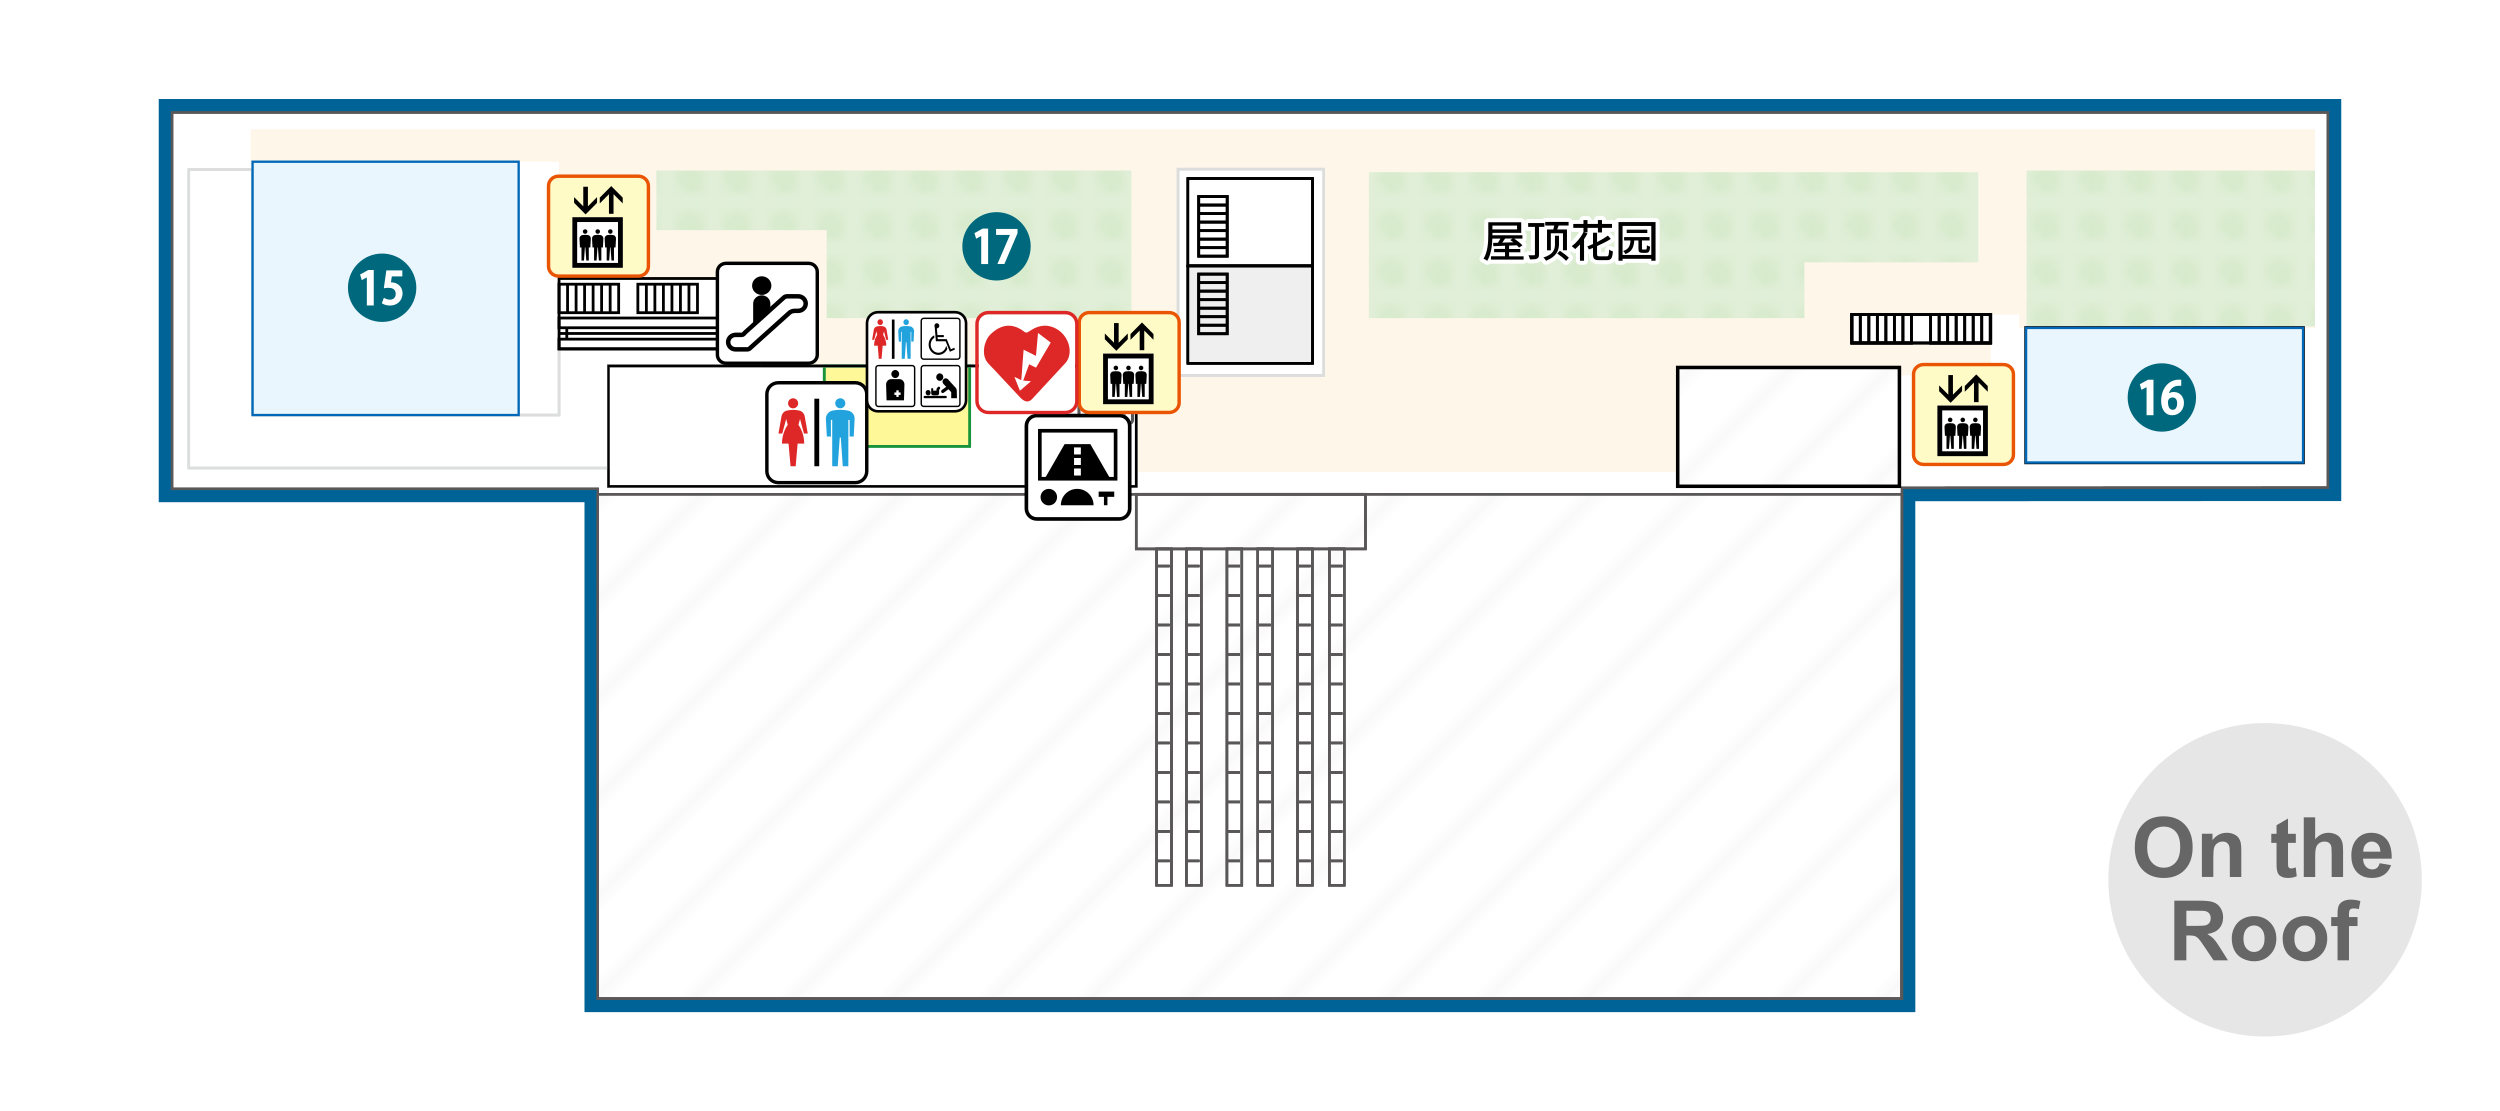 <?xml version="1.0" encoding="UTF-8"?>
<svg id="_レイヤー_1" data-name="レイヤー_1" xmlns="http://www.w3.org/2000/svg" width="1260" height="560" xmlns:xlink="http://www.w3.org/1999/xlink" viewBox="0 0 1260 560">
  <defs>
    <style>
      .cls-1, .cls-2, .cls-3, .cls-4, .cls-5, .cls-6, .cls-7, .cls-8, .cls-9, .cls-10, .cls-11, .cls-12, .cls-13, .cls-14, .cls-15, .cls-16, .cls-17 {
        fill: none;
      }

      .cls-2 {
        stroke-width: 1.84px;
      }

      .cls-2, .cls-6, .cls-7, .cls-8, .cls-9, .cls-10 {
        stroke: #000;
      }

      .cls-3 {
        stroke: #dcdddd;
      }

      .cls-3, .cls-9, .cls-11, .cls-16, .cls-17 {
        stroke-width: 1.18px;
      }

      .cls-4 {
        stroke: #bfdeae;
        stroke-width: .25px;
      }

      .cls-4, .cls-14 {
        stroke-linecap: round;
        stroke-linejoin: round;
      }

      .cls-18 {
        fill: #00687c;
      }

      .cls-5 {
        stroke: #898989;
      }

      .cls-5, .cls-12 {
        stroke-width: 1.57px;
      }

      .cls-6 {
        stroke-width: 2.26px;
      }

      .cls-19 {
        fill: #e6e6e6;
      }

      .cls-20 {
        fill: #efefef;
      }

      .cls-7 {
        stroke-width: 1.77px;
      }

      .cls-8 {
        stroke-width: 1.41px;
      }

      .cls-21 {
        fill: #006397;
      }

      .cls-10 {
        stroke-width: .73px;
      }

      .cls-11, .cls-12 {
        stroke: #595757;
      }

      .cls-22 {
        fill: url(#Unnamed_Pattern_8);
      }

      .cls-23 {
        fill: url(#Unnamed_Pattern_7);
      }

      .cls-24 {
        clip-path: url(#clippath-1);
      }

      .cls-13 {
        stroke-width: 3.26px;
      }

      .cls-13, .cls-16 {
        stroke: #18943b;
      }

      .cls-25 {
        fill: #23a3dd;
      }

      .cls-26 {
        fill: #fff;
      }

      .cls-27 {
        fill: #fff6ea;
      }

      .cls-28 {
        fill: #666;
      }

      .cls-14 {
        stroke: #fff;
        stroke-width: 4.06px;
      }

      .cls-15 {
        stroke: #efefef;
        stroke-width: .4px;
      }

      .cls-29 {
        fill: #de2727;
      }

      .cls-17 {
        stroke: #0068b7;
      }

      .cls-30 {
        fill: #fff899;
      }

      .cls-31 {
        fill: #ea5504;
      }

      .cls-32 {
        fill: url(#Unnamed_Pattern_8-2);
      }

      .cls-33 {
        fill: url(#Unnamed_Pattern_8-3);
      }

      .cls-34 {
        fill: #00a73b;
      }

      .cls-35 {
        fill: #e1efd8;
      }

      .cls-36 {
        clip-path: url(#clippath);
      }

      .cls-37 {
        fill: #fffbc7;
      }

      .cls-38 {
        fill: #eaf6fd;
      }
    </style>
    <clipPath id="clippath">
      <rect class="cls-1" width="673" height="700.4"/>
    </clipPath>
    <pattern id="Unnamed_Pattern_8" data-name="Unnamed Pattern 8" x="0" y="0" width="673" height="700.4" patternTransform="translate(38.33 -7849.03) rotate(-45) scale(7.07 -7.07)" patternUnits="userSpaceOnUse" viewBox="0 0 673 700.4">
      <g>
        <rect class="cls-1" width="673" height="700.4"/>
        <g class="cls-36">
          <line class="cls-15" y1="700.2" x2="673" y2="700.2"/>
          <line class="cls-15" y1="695.2" x2="673" y2="695.2"/>
          <line class="cls-15" y1="690.2" x2="673" y2="690.2"/>
          <line class="cls-15" y1="685.2" x2="673" y2="685.2"/>
          <line class="cls-15" y1="680.2" x2="673" y2="680.2"/>
          <line class="cls-15" y1="675.2" x2="673" y2="675.2"/>
          <line class="cls-15" y1="670.2" x2="673" y2="670.2"/>
          <line class="cls-15" y1="665.2" x2="673" y2="665.2"/>
          <line class="cls-15" y1="660.2" x2="673" y2="660.2"/>
          <line class="cls-15" y1="655.2" x2="673" y2="655.2"/>
          <line class="cls-15" y1="650.2" x2="673" y2="650.2"/>
          <line class="cls-15" y1="645.2" x2="673" y2="645.2"/>
          <line class="cls-15" y1="640.2" x2="673" y2="640.2"/>
          <line class="cls-15" y1="635.2" x2="673" y2="635.2"/>
          <line class="cls-15" y1="630.2" x2="673" y2="630.2"/>
          <line class="cls-15" y1="625.2" x2="673" y2="625.2"/>
          <line class="cls-15" y1="620.2" x2="673" y2="620.2"/>
          <line class="cls-15" y1="615.2" x2="673" y2="615.2"/>
          <line class="cls-15" y1="610.2" x2="673" y2="610.2"/>
          <line class="cls-15" y1="605.2" x2="673" y2="605.2"/>
          <line class="cls-15" y1="600.2" x2="673" y2="600.2"/>
          <line class="cls-15" y1="595.2" x2="673" y2="595.2"/>
          <line class="cls-15" y1="590.2" x2="673" y2="590.2"/>
          <line class="cls-15" y1="585.2" x2="673" y2="585.2"/>
          <line class="cls-15" y1="580.2" x2="673" y2="580.2"/>
          <line class="cls-15" y1="575.2" x2="673" y2="575.2"/>
          <line class="cls-15" y1="570.2" x2="673" y2="570.2"/>
          <line class="cls-15" y1="565.2" x2="673" y2="565.2"/>
          <line class="cls-15" y1="560.2" x2="673" y2="560.2"/>
          <line class="cls-15" y1="555.2" x2="673" y2="555.2"/>
          <line class="cls-15" y1="550.2" x2="673" y2="550.2"/>
          <line class="cls-15" y1="545.2" x2="673" y2="545.2"/>
          <line class="cls-15" y1="540.2" x2="673" y2="540.2"/>
          <line class="cls-15" y1="535.2" x2="673" y2="535.2"/>
          <line class="cls-15" y1="530.2" x2="673" y2="530.2"/>
          <line class="cls-15" y1="525.2" x2="673" y2="525.2"/>
          <line class="cls-15" y1="520.2" x2="673" y2="520.2"/>
          <line class="cls-15" y1="515.2" x2="673" y2="515.2"/>
          <line class="cls-15" y1="510.2" x2="673" y2="510.2"/>
          <line class="cls-15" y1="505.2" x2="673" y2="505.2"/>
          <line class="cls-15" y1="500.2" x2="673" y2="500.2"/>
          <line class="cls-15" y1="495.2" x2="673" y2="495.2"/>
          <line class="cls-15" y1="490.2" x2="673" y2="490.2"/>
          <line class="cls-15" y1="485.2" x2="673" y2="485.2"/>
          <line class="cls-15" y1="480.2" x2="673" y2="480.2"/>
          <line class="cls-15" y1="475.2" x2="673" y2="475.2"/>
          <line class="cls-15" y1="470.2" x2="673" y2="470.2"/>
          <line class="cls-15" y1="465.2" x2="673" y2="465.2"/>
          <line class="cls-15" y1="460.2" x2="673" y2="460.2"/>
          <line class="cls-15" y1="455.2" x2="673" y2="455.2"/>
          <line class="cls-15" y1="450.2" x2="673" y2="450.2"/>
          <line class="cls-15" y1="445.2" x2="673" y2="445.2"/>
          <line class="cls-15" y1="440.2" x2="673" y2="440.2"/>
          <line class="cls-15" y1="435.2" x2="673" y2="435.2"/>
          <line class="cls-15" y1="430.2" x2="673" y2="430.2"/>
          <line class="cls-15" y1="425.2" x2="673" y2="425.2"/>
          <line class="cls-15" y1="420.2" x2="673" y2="420.2"/>
          <line class="cls-15" y1="415.2" x2="673" y2="415.2"/>
          <line class="cls-15" y1="410.2" x2="673" y2="410.2"/>
          <line class="cls-15" y1="405.2" x2="673" y2="405.2"/>
          <line class="cls-15" y1="400.2" x2="673" y2="400.2"/>
          <line class="cls-15" y1="395.2" x2="673" y2="395.2"/>
          <line class="cls-15" y1="390.2" x2="673" y2="390.2"/>
          <line class="cls-15" y1="385.2" x2="673" y2="385.2"/>
          <line class="cls-15" y1="380.2" x2="673" y2="380.2"/>
          <line class="cls-15" y1="375.2" x2="673" y2="375.2"/>
          <line class="cls-15" y1="370.2" x2="673" y2="370.2"/>
          <line class="cls-15" y1="365.2" x2="673" y2="365.2"/>
          <line class="cls-15" y1="360.2" x2="673" y2="360.2"/>
          <line class="cls-15" y1="355.2" x2="673" y2="355.2"/>
          <line class="cls-15" y1="350.2" x2="673" y2="350.2"/>
          <line class="cls-15" y1="345.2" x2="673" y2="345.2"/>
          <line class="cls-15" y1="340.2" x2="673" y2="340.2"/>
          <line class="cls-15" y1="335.2" x2="673" y2="335.2"/>
          <line class="cls-15" y1="330.2" x2="673" y2="330.2"/>
          <line class="cls-15" y1="325.2" x2="673" y2="325.2"/>
          <line class="cls-15" y1="320.2" x2="673" y2="320.2"/>
          <line class="cls-15" y1="315.2" x2="673" y2="315.2"/>
          <line class="cls-15" y1="310.2" x2="673" y2="310.2"/>
          <line class="cls-15" y1="305.2" x2="673" y2="305.2"/>
          <line class="cls-15" y1="300.2" x2="673" y2="300.2"/>
          <line class="cls-15" y1="295.2" x2="673" y2="295.2"/>
          <line class="cls-15" y1="290.2" x2="673" y2="290.2"/>
          <line class="cls-15" y1="285.2" x2="673" y2="285.2"/>
          <line class="cls-15" y1="280.2" x2="673" y2="280.2"/>
          <line class="cls-15" y1="275.2" x2="673" y2="275.2"/>
          <line class="cls-15" y1="270.2" x2="673" y2="270.2"/>
          <line class="cls-15" y1="265.2" x2="673" y2="265.2"/>
          <line class="cls-15" y1="260.2" x2="673" y2="260.2"/>
          <line class="cls-15" y1="255.2" x2="673" y2="255.2"/>
          <line class="cls-15" y1="250.2" x2="673" y2="250.2"/>
          <line class="cls-15" y1="245.2" x2="673" y2="245.2"/>
          <line class="cls-15" y1="240.2" x2="673" y2="240.2"/>
          <line class="cls-15" y1="235.2" x2="673" y2="235.2"/>
          <line class="cls-15" y1="230.2" x2="673" y2="230.2"/>
          <line class="cls-15" y1="225.2" x2="673" y2="225.2"/>
          <line class="cls-15" y1="220.2" x2="673" y2="220.2"/>
          <line class="cls-15" y1="215.2" x2="673" y2="215.2"/>
          <line class="cls-15" y1="210.2" x2="673" y2="210.2"/>
          <line class="cls-15" y1="205.2" x2="673" y2="205.2"/>
          <line class="cls-15" y1="200.2" x2="673" y2="200.2"/>
          <line class="cls-15" y1="195.2" x2="673" y2="195.2"/>
          <line class="cls-15" y1="190.2" x2="673" y2="190.2"/>
          <line class="cls-15" y1="185.2" x2="673" y2="185.2"/>
          <line class="cls-15" y1="180.2" x2="673" y2="180.2"/>
          <line class="cls-15" y1="175.2" x2="673" y2="175.2"/>
          <line class="cls-15" y1="170.2" x2="673" y2="170.2"/>
          <line class="cls-15" y1="165.2" x2="673" y2="165.2"/>
          <line class="cls-15" y1="160.2" x2="673" y2="160.2"/>
          <line class="cls-15" y1="155.2" x2="673" y2="155.2"/>
          <line class="cls-15" y1="150.2" x2="673" y2="150.2"/>
          <line class="cls-15" y1="145.2" x2="673" y2="145.2"/>
          <line class="cls-15" y1="140.2" x2="673" y2="140.2"/>
          <line class="cls-15" y1="135.2" x2="673" y2="135.2"/>
          <line class="cls-15" y1="130.2" x2="673" y2="130.2"/>
          <line class="cls-15" y1="125.2" x2="673" y2="125.2"/>
          <line class="cls-15" y1="120.2" x2="673" y2="120.2"/>
          <line class="cls-15" y1="115.2" x2="673" y2="115.2"/>
          <line class="cls-15" y1="110.2" x2="673" y2="110.2"/>
          <line class="cls-15" y1="105.2" x2="673" y2="105.2"/>
          <line class="cls-15" y1="100.2" x2="673" y2="100.2"/>
          <line class="cls-15" y1="95.2" x2="673" y2="95.2"/>
          <line class="cls-15" y1="90.2" x2="673" y2="90.2"/>
          <line class="cls-15" y1="85.2" x2="673" y2="85.2"/>
          <line class="cls-15" y1="80.2" x2="673" y2="80.2"/>
          <line class="cls-15" y1="75.2" x2="673" y2="75.2"/>
          <line class="cls-15" y1="70.2" x2="673" y2="70.2"/>
          <line class="cls-15" y1="65.2" x2="673" y2="65.2"/>
          <line class="cls-15" y1="60.2" x2="673" y2="60.2"/>
          <line class="cls-15" y1="55.2" x2="673" y2="55.2"/>
          <line class="cls-15" y1="50.2" x2="673" y2="50.2"/>
          <line class="cls-15" y1="45.2" x2="673" y2="45.2"/>
          <line class="cls-15" y1="40.2" x2="673" y2="40.2"/>
          <line class="cls-15" y1="35.2" x2="673" y2="35.2"/>
          <line class="cls-15" y1="30.2" x2="673" y2="30.2"/>
          <line class="cls-15" y1="25.2" x2="673" y2="25.2"/>
          <line class="cls-15" y1="20.2" x2="673" y2="20.2"/>
          <line class="cls-15" y1="15.2" x2="673" y2="15.2"/>
          <line class="cls-15" y1="10.2" x2="673" y2="10.2"/>
          <line class="cls-15" y1="5.2" x2="673" y2="5.2"/>
          <line class="cls-15" y1=".2" x2="673" y2=".2"/>
        </g>
      </g>
    </pattern>
    <clipPath id="clippath-1">
      <rect class="cls-1" width="5" height="5"/>
    </clipPath>
    <pattern id="Unnamed_Pattern_7" data-name="Unnamed Pattern 7" x="0" y="0" width="5" height="5" patternTransform="translate(6.41 7.66) scale(4.71 -4.71)" patternUnits="userSpaceOnUse" viewBox="0 0 5 5">
      <g>
        <rect class="cls-1" width="5" height="5"/>
        <g class="cls-24">
          <rect class="cls-35" width="5" height="5"/>
          <line class="cls-4" x1="1.7" y1="3.54" x2="2.04" y2="1.31"/>
          <line class="cls-4" x1="2.65" y1="3.97" x2="2.65" y2="1.3"/>
          <line class="cls-4" x1="3.52" y1="3.54" x2="3.22" y2="1.31"/>
        </g>
      </g>
    </pattern>
    <pattern id="Unnamed_Pattern_8-2" data-name="Unnamed Pattern 8" patternTransform="translate(782.28 -7757.8) rotate(-45) scale(7.07 -7.07)" xlink:href="#Unnamed_Pattern_8"/>
    <pattern id="Unnamed_Pattern_8-3" data-name="Unnamed Pattern 8" patternTransform="translate(782.28 -7757.8) rotate(-45) scale(7.07 -7.07)" xlink:href="#Unnamed_Pattern_8"/>
  </defs>
  <rect class="cls-26" width="1260" height="560"/>
  <circle class="cls-19" cx="1141.6" cy="443.42" r="79"/>
  <polygon class="cls-26" points="1173.33 245.84 1173.33 56.58 86.67 56.58 86.67 246.43 301.27 246.43 301.27 249.05 301.27 503.42 958.42 503.42 958.66 503.42 958.66 257.99 958.66 249.05 958.65 249.05 958.64 245.93 1173.33 245.84"/>
  <polygon class="cls-22" points="958.65 249.05 301.27 249.05 301.27 503.42 958.42 503.42 958.66 503.42 958.66 257.99 958.66 249.05 958.65 249.05"/>
  <rect class="cls-30" x="415.36" y="184.44" width="73.44" height="40.46"/>
  <rect class="cls-16" x="415.36" y="184.44" width="73.44" height="40.46"/>
  <polygon class="cls-27" points="281.76 81.5 281.76 65.11 1166.73 65.11 1166.73 165.28 1017.68 165.28 1017.68 158.52 933.31 158.52 933.31 172.87 1003.32 172.87 1003.32 189.17 957.3 189.17 957.3 185.21 845.56 185.21 845.56 237.9 572.62 237.9 572.62 184.44 383.78 184.44 383.78 157.5 363.09 157.5 363.09 140.36 281.76 140.36 281.76 133.94 281.76 109.96 281.76 81.5"/>
  <polygon class="cls-11" points="958.64 245.93 958.66 503.42 301.27 503.42 301.27 246.43 86.67 246.43 86.67 56.59 1173.32 56.59 1173.32 245.84 958.64 245.93"/>
  <rect class="cls-11" x="582.92" y="276.67" width="7.52" height="169.49"/>
  <line class="cls-11" x1="582.92" y1="285.28" x2="589.51" y2="285.28"/>
  <line class="cls-11" x1="582.92" y1="300.14" x2="589.51" y2="300.14"/>
  <line class="cls-11" x1="582.92" y1="315" x2="589.51" y2="315"/>
  <line class="cls-11" x1="582.92" y1="329.87" x2="589.51" y2="329.87"/>
  <line class="cls-11" x1="582.92" y1="344.73" x2="589.51" y2="344.73"/>
  <line class="cls-11" x1="582.92" y1="359.6" x2="589.51" y2="359.6"/>
  <line class="cls-11" x1="582.92" y1="374.46" x2="589.51" y2="374.46"/>
  <line class="cls-11" x1="582.92" y1="389.32" x2="589.51" y2="389.32"/>
  <line class="cls-11" x1="582.92" y1="404.19" x2="589.51" y2="404.19"/>
  <line class="cls-11" x1="582.92" y1="419.05" x2="589.51" y2="419.05"/>
  <line class="cls-11" x1="582.92" y1="433.91" x2="589.51" y2="433.91"/>
  <rect class="cls-11" x="597.95" y="276.67" width="7.51" height="169.49"/>
  <line class="cls-11" x1="597.95" y1="285.28" x2="604.53" y2="285.28"/>
  <line class="cls-11" x1="597.95" y1="300.14" x2="604.53" y2="300.14"/>
  <line class="cls-11" x1="597.95" y1="315" x2="604.53" y2="315"/>
  <line class="cls-11" x1="597.95" y1="329.87" x2="604.53" y2="329.87"/>
  <line class="cls-11" x1="597.95" y1="344.73" x2="604.53" y2="344.73"/>
  <line class="cls-11" x1="597.95" y1="359.6" x2="604.53" y2="359.6"/>
  <line class="cls-11" x1="597.95" y1="374.46" x2="604.53" y2="374.46"/>
  <line class="cls-11" x1="597.95" y1="389.32" x2="604.53" y2="389.32"/>
  <line class="cls-11" x1="597.95" y1="404.19" x2="604.53" y2="404.19"/>
  <line class="cls-11" x1="597.95" y1="419.05" x2="604.53" y2="419.05"/>
  <line class="cls-11" x1="597.95" y1="433.91" x2="604.53" y2="433.91"/>
  <rect class="cls-11" x="618.38" y="276.67" width="7.52" height="169.49"/>
  <line class="cls-11" x1="618.39" y1="285.28" x2="624.97" y2="285.28"/>
  <line class="cls-11" x1="618.39" y1="300.14" x2="624.97" y2="300.14"/>
  <line class="cls-11" x1="618.39" y1="315" x2="624.97" y2="315"/>
  <line class="cls-11" x1="618.39" y1="329.87" x2="624.97" y2="329.87"/>
  <line class="cls-11" x1="618.39" y1="344.73" x2="624.97" y2="344.73"/>
  <line class="cls-11" x1="618.39" y1="359.6" x2="624.97" y2="359.6"/>
  <line class="cls-11" x1="618.39" y1="374.46" x2="624.97" y2="374.46"/>
  <line class="cls-11" x1="618.39" y1="389.32" x2="624.97" y2="389.32"/>
  <line class="cls-11" x1="618.39" y1="404.19" x2="624.97" y2="404.19"/>
  <line class="cls-11" x1="618.39" y1="419.05" x2="624.97" y2="419.05"/>
  <line class="cls-11" x1="618.39" y1="433.91" x2="624.97" y2="433.91"/>
  <rect class="cls-11" x="633.92" y="276.67" width="7.52" height="169.49"/>
  <line class="cls-11" x1="633.92" y1="285.28" x2="640.5" y2="285.28"/>
  <line class="cls-11" x1="633.92" y1="300.14" x2="640.5" y2="300.14"/>
  <line class="cls-11" x1="633.92" y1="315" x2="640.5" y2="315"/>
  <line class="cls-11" x1="633.92" y1="329.87" x2="640.5" y2="329.87"/>
  <line class="cls-11" x1="633.92" y1="344.73" x2="640.5" y2="344.73"/>
  <line class="cls-11" x1="633.92" y1="359.6" x2="640.5" y2="359.6"/>
  <line class="cls-11" x1="633.92" y1="374.46" x2="640.5" y2="374.46"/>
  <line class="cls-11" x1="633.92" y1="389.32" x2="640.5" y2="389.32"/>
  <line class="cls-11" x1="633.92" y1="404.19" x2="640.5" y2="404.19"/>
  <line class="cls-11" x1="633.92" y1="419.05" x2="640.5" y2="419.05"/>
  <line class="cls-11" x1="633.92" y1="433.91" x2="640.5" y2="433.91"/>
  <rect class="cls-11" x="653.94" y="276.67" width="7.51" height="169.49"/>
  <line class="cls-11" x1="653.94" y1="285.28" x2="660.52" y2="285.28"/>
  <line class="cls-11" x1="653.94" y1="300.14" x2="660.52" y2="300.14"/>
  <line class="cls-11" x1="653.94" y1="315" x2="660.52" y2="315"/>
  <line class="cls-11" x1="653.94" y1="329.87" x2="660.52" y2="329.87"/>
  <line class="cls-11" x1="653.94" y1="344.73" x2="660.52" y2="344.73"/>
  <line class="cls-11" x1="653.94" y1="359.6" x2="660.52" y2="359.6"/>
  <line class="cls-11" x1="653.94" y1="374.46" x2="660.52" y2="374.46"/>
  <line class="cls-11" x1="653.94" y1="389.32" x2="660.52" y2="389.32"/>
  <line class="cls-11" x1="653.94" y1="404.19" x2="660.52" y2="404.19"/>
  <line class="cls-11" x1="653.94" y1="419.05" x2="660.52" y2="419.05"/>
  <line class="cls-11" x1="653.94" y1="433.91" x2="660.52" y2="433.91"/>
  <rect class="cls-11" x="669.98" y="276.67" width="7.52" height="169.49"/>
  <line class="cls-11" x1="669.99" y1="285.28" x2="676.57" y2="285.28"/>
  <line class="cls-11" x1="669.99" y1="300.14" x2="676.57" y2="300.14"/>
  <line class="cls-11" x1="669.99" y1="315" x2="676.57" y2="315"/>
  <line class="cls-11" x1="669.99" y1="329.87" x2="676.57" y2="329.87"/>
  <line class="cls-11" x1="669.99" y1="344.73" x2="676.57" y2="344.73"/>
  <line class="cls-11" x1="669.99" y1="359.6" x2="676.57" y2="359.6"/>
  <line class="cls-11" x1="669.99" y1="374.46" x2="676.57" y2="374.46"/>
  <line class="cls-11" x1="669.99" y1="389.32" x2="676.57" y2="389.32"/>
  <line class="cls-11" x1="669.99" y1="404.19" x2="676.57" y2="404.19"/>
  <line class="cls-11" x1="669.99" y1="419.05" x2="676.57" y2="419.05"/>
  <line class="cls-11" x1="669.99" y1="433.91" x2="676.57" y2="433.91"/>
  <rect class="cls-11" x="572.62" y="249.05" width="115.56" height="27.62"/>
  <rect class="cls-23" x="1021.38" y="85.94" width="145.35" height="78.56"/>
  <rect class="cls-32" x="1021.14" y="165.28" width="139.6" height="67.81"/>
  <rect class="cls-7" x="1021.14" y="165.28" width="139.6" height="67.81"/>
  <rect class="cls-3" x="306.68" y="184.44" width="265.94" height="60.65"/>
  <polygon class="cls-23" points="330.82 85.94 330.82 116 416.63 116 416.63 160.34 570.25 160.34 570.25 116 570.25 85.94 330.82 85.94"/>
  <polygon class="cls-23" points="689.91 86.78 689.91 160.34 909.41 160.34 909.41 132.21 997.07 132.21 997.07 86.78 689.91 86.78"/>
  <polygon class="cls-3" points="306.08 175.83 281.76 175.83 281.76 184.44 281.76 209.18 127.29 209.18 127.29 85.46 95.19 85.46 95.19 209.53 95.19 235.88 127.29 235.88 306.68 235.88 306.68 184.44 383.78 184.44 383.78 175.83 306.08 175.83"/>
  <rect class="cls-26" x="593.73" y="85.22" width="73.48" height="103.96"/>
  <rect class="cls-3" x="593.73" y="85.22" width="73.48" height="103.96"/>
  <rect class="cls-9" x="598.7" y="89.95" width="62.84" height="44.08"/>
  <rect class="cls-20" x="598.7" y="134.03" width="62.84" height="49.06"/>
  <rect class="cls-9" x="598.7" y="134.03" width="62.84" height="49.06"/>
  <polygon class="cls-11" points="958.42 503.42 301.27 503.42 301.27 249.05 958.66 249.05 958.42 503.42"/>
  <rect class="cls-27" x="126.33" y="65.11" width="155.43" height="16.39"/>
  <rect class="cls-8" x="933.32" y="158.51" width="70" height="14.36"/>
  <rect class="cls-9" x="306.68" y="184.44" width="265.94" height="60.65"/>
  <rect class="cls-9" x="845.56" y="185.21" width="111.74" height="59.88"/>
  <rect class="cls-8" x="604.14" y="99.06" width="14.37" height="30.05"/>
  <line class="cls-8" x1="618.51" y1="124.82" x2="604.14" y2="124.82"/>
  <line class="cls-8" x1="618.51" y1="120.52" x2="604.14" y2="120.52"/>
  <line class="cls-8" x1="618.51" y1="116.24" x2="604.14" y2="116.24"/>
  <line class="cls-8" x1="618.51" y1="111.94" x2="604.14" y2="111.94"/>
  <line class="cls-8" x1="618.51" y1="107.65" x2="604.14" y2="107.65"/>
  <line class="cls-8" x1="618.51" y1="103.35" x2="604.14" y2="103.35"/>
  <rect class="cls-8" x="604.14" y="138.15" width="14.37" height="30.05"/>
  <line class="cls-8" x1="618.51" y1="163.91" x2="604.14" y2="163.91"/>
  <line class="cls-8" x1="618.51" y1="159.61" x2="604.14" y2="159.61"/>
  <line class="cls-8" x1="618.51" y1="155.32" x2="604.14" y2="155.32"/>
  <line class="cls-8" x1="618.51" y1="151.03" x2="604.14" y2="151.03"/>
  <line class="cls-8" x1="618.51" y1="146.73" x2="604.14" y2="146.73"/>
  <line class="cls-8" x1="618.51" y1="142.44" x2="604.14" y2="142.44"/>
  <rect class="cls-8" x="933.32" y="158.51" width="30.05" height="14.36"/>
  <line class="cls-8" x1="959.07" y1="158.51" x2="959.07" y2="172.88"/>
  <line class="cls-8" x1="954.77" y1="158.51" x2="954.77" y2="172.88"/>
  <line class="cls-8" x1="950.48" y1="158.51" x2="950.48" y2="172.88"/>
  <line class="cls-8" x1="946.19" y1="158.51" x2="946.19" y2="172.88"/>
  <line class="cls-8" x1="941.9" y1="158.51" x2="941.9" y2="172.88"/>
  <line class="cls-8" x1="937.59" y1="158.51" x2="937.59" y2="172.88"/>
  <rect class="cls-8" x="973.03" y="158.51" width="30.06" height="14.36"/>
  <line class="cls-8" x1="998.79" y1="158.51" x2="998.79" y2="172.88"/>
  <line class="cls-8" x1="994.49" y1="158.51" x2="994.49" y2="172.88"/>
  <line class="cls-8" x1="990.21" y1="158.51" x2="990.21" y2="172.88"/>
  <line class="cls-8" x1="985.91" y1="158.51" x2="985.91" y2="172.88"/>
  <line class="cls-8" x1="981.62" y1="158.51" x2="981.62" y2="172.88"/>
  <line class="cls-8" x1="977.33" y1="158.51" x2="977.33" y2="172.88"/>
  <rect class="cls-16" x="415.36" y="184.44" width="73.44" height="40.46"/>
  <polygon class="cls-11" points="958.64 245.93 958.66 503.42 301.27 503.42 301.27 246.43 86.67 246.43 86.67 56.59 1173.32 56.59 1173.32 245.84 958.64 245.93"/>
  <rect class="cls-11" x="582.92" y="276.67" width="7.52" height="169.49"/>
  <line class="cls-11" x1="582.92" y1="285.28" x2="589.51" y2="285.28"/>
  <line class="cls-11" x1="582.92" y1="300.14" x2="589.51" y2="300.14"/>
  <line class="cls-11" x1="582.92" y1="315" x2="589.51" y2="315"/>
  <line class="cls-11" x1="582.92" y1="329.87" x2="589.51" y2="329.87"/>
  <line class="cls-11" x1="582.92" y1="344.73" x2="589.51" y2="344.73"/>
  <line class="cls-11" x1="582.92" y1="359.6" x2="589.51" y2="359.6"/>
  <line class="cls-11" x1="582.92" y1="374.46" x2="589.51" y2="374.46"/>
  <line class="cls-11" x1="582.92" y1="389.32" x2="589.51" y2="389.32"/>
  <line class="cls-11" x1="582.92" y1="404.19" x2="589.51" y2="404.19"/>
  <line class="cls-11" x1="582.92" y1="419.05" x2="589.51" y2="419.05"/>
  <line class="cls-11" x1="582.92" y1="433.91" x2="589.51" y2="433.91"/>
  <rect class="cls-11" x="597.95" y="276.67" width="7.51" height="169.49"/>
  <line class="cls-11" x1="597.95" y1="285.28" x2="604.53" y2="285.28"/>
  <line class="cls-11" x1="597.95" y1="300.14" x2="604.53" y2="300.14"/>
  <line class="cls-11" x1="597.95" y1="315" x2="604.53" y2="315"/>
  <line class="cls-11" x1="597.95" y1="329.87" x2="604.53" y2="329.87"/>
  <line class="cls-11" x1="597.95" y1="344.73" x2="604.53" y2="344.73"/>
  <line class="cls-11" x1="597.95" y1="359.6" x2="604.53" y2="359.6"/>
  <line class="cls-11" x1="597.95" y1="374.46" x2="604.53" y2="374.46"/>
  <line class="cls-11" x1="597.95" y1="389.32" x2="604.53" y2="389.32"/>
  <line class="cls-11" x1="597.95" y1="404.19" x2="604.53" y2="404.19"/>
  <line class="cls-11" x1="597.95" y1="419.05" x2="604.53" y2="419.05"/>
  <line class="cls-11" x1="597.95" y1="433.91" x2="604.53" y2="433.91"/>
  <rect class="cls-11" x="618.38" y="276.67" width="7.52" height="169.49"/>
  <line class="cls-11" x1="618.39" y1="285.28" x2="624.97" y2="285.28"/>
  <line class="cls-11" x1="618.39" y1="300.14" x2="624.97" y2="300.14"/>
  <line class="cls-11" x1="618.39" y1="315" x2="624.97" y2="315"/>
  <line class="cls-11" x1="618.39" y1="329.87" x2="624.97" y2="329.87"/>
  <line class="cls-11" x1="618.39" y1="344.73" x2="624.97" y2="344.73"/>
  <line class="cls-11" x1="618.39" y1="359.6" x2="624.97" y2="359.6"/>
  <line class="cls-11" x1="618.39" y1="374.46" x2="624.97" y2="374.46"/>
  <line class="cls-11" x1="618.39" y1="389.32" x2="624.97" y2="389.32"/>
  <line class="cls-11" x1="618.39" y1="404.19" x2="624.97" y2="404.19"/>
  <line class="cls-11" x1="618.39" y1="419.05" x2="624.97" y2="419.05"/>
  <line class="cls-11" x1="618.39" y1="433.91" x2="624.97" y2="433.91"/>
  <rect class="cls-11" x="633.92" y="276.67" width="7.52" height="169.49"/>
  <line class="cls-11" x1="633.92" y1="285.28" x2="640.5" y2="285.28"/>
  <line class="cls-11" x1="633.92" y1="300.14" x2="640.5" y2="300.14"/>
  <line class="cls-11" x1="633.92" y1="315" x2="640.5" y2="315"/>
  <line class="cls-11" x1="633.92" y1="329.87" x2="640.5" y2="329.87"/>
  <line class="cls-11" x1="633.92" y1="344.73" x2="640.5" y2="344.73"/>
  <line class="cls-11" x1="633.92" y1="359.6" x2="640.5" y2="359.6"/>
  <line class="cls-11" x1="633.92" y1="374.46" x2="640.5" y2="374.46"/>
  <line class="cls-11" x1="633.92" y1="389.32" x2="640.5" y2="389.32"/>
  <line class="cls-11" x1="633.92" y1="404.19" x2="640.5" y2="404.19"/>
  <line class="cls-11" x1="633.92" y1="419.05" x2="640.5" y2="419.05"/>
  <line class="cls-11" x1="633.92" y1="433.91" x2="640.5" y2="433.91"/>
  <rect class="cls-11" x="653.94" y="276.67" width="7.51" height="169.49"/>
  <line class="cls-11" x1="653.94" y1="285.28" x2="660.52" y2="285.28"/>
  <line class="cls-11" x1="653.94" y1="300.14" x2="660.52" y2="300.14"/>
  <line class="cls-11" x1="653.94" y1="315" x2="660.52" y2="315"/>
  <line class="cls-11" x1="653.94" y1="329.87" x2="660.52" y2="329.87"/>
  <line class="cls-11" x1="653.94" y1="344.73" x2="660.52" y2="344.73"/>
  <line class="cls-11" x1="653.94" y1="359.6" x2="660.52" y2="359.6"/>
  <line class="cls-11" x1="653.94" y1="374.46" x2="660.52" y2="374.46"/>
  <line class="cls-11" x1="653.94" y1="389.32" x2="660.52" y2="389.32"/>
  <line class="cls-11" x1="653.94" y1="404.19" x2="660.52" y2="404.19"/>
  <line class="cls-11" x1="653.94" y1="419.05" x2="660.52" y2="419.05"/>
  <line class="cls-11" x1="653.94" y1="433.91" x2="660.52" y2="433.91"/>
  <rect class="cls-11" x="669.98" y="276.67" width="7.52" height="169.49"/>
  <line class="cls-11" x1="669.99" y1="285.28" x2="676.57" y2="285.28"/>
  <line class="cls-11" x1="669.99" y1="300.14" x2="676.57" y2="300.14"/>
  <line class="cls-11" x1="669.99" y1="315" x2="676.57" y2="315"/>
  <line class="cls-11" x1="669.99" y1="329.87" x2="676.57" y2="329.87"/>
  <line class="cls-11" x1="669.99" y1="344.73" x2="676.57" y2="344.73"/>
  <line class="cls-11" x1="669.99" y1="359.6" x2="676.57" y2="359.6"/>
  <line class="cls-11" x1="669.99" y1="374.46" x2="676.57" y2="374.46"/>
  <line class="cls-11" x1="669.99" y1="389.32" x2="676.57" y2="389.32"/>
  <line class="cls-11" x1="669.99" y1="404.19" x2="676.57" y2="404.19"/>
  <line class="cls-11" x1="669.99" y1="419.05" x2="676.57" y2="419.05"/>
  <line class="cls-11" x1="669.99" y1="433.91" x2="676.57" y2="433.91"/>
  <rect class="cls-11" x="572.62" y="249.05" width="115.56" height="27.62"/>
  <rect class="cls-3" x="306.68" y="184.44" width="265.94" height="60.65"/>
  <polygon class="cls-3" points="306.08 175.83 281.76 175.83 281.76 184.44 281.76 209.18 127.29 209.18 127.29 85.46 95.19 85.46 95.19 209.53 95.19 235.88 127.29 235.88 306.68 235.88 306.68 184.44 383.78 184.44 383.78 175.83 306.08 175.83"/>
  <rect class="cls-3" x="593.73" y="85.22" width="73.48" height="103.96"/>
  <rect class="cls-9" x="598.7" y="89.95" width="62.84" height="44.08"/>
  <rect class="cls-9" x="598.7" y="134.03" width="62.84" height="49.06"/>
  <polygon class="cls-11" points="958.42 503.42 301.27 503.42 301.27 249.05 958.66 249.05 958.42 503.42"/>
  <rect class="cls-9" x="306.68" y="184.44" width="265.94" height="60.65"/>
  <rect class="cls-9" x="845.56" y="185.21" width="111.74" height="59.88"/>
  <rect class="cls-16" x="415.36" y="184.44" width="73.44" height="40.46"/>
  <polygon class="cls-11" points="958.64 245.93 958.66 503.42 301.27 503.42 301.27 246.43 86.67 246.43 86.67 56.59 1173.32 56.59 1173.32 245.84 958.64 245.93"/>
  <rect class="cls-11" x="582.92" y="276.67" width="7.52" height="169.49"/>
  <line class="cls-11" x1="582.92" y1="285.28" x2="589.51" y2="285.28"/>
  <line class="cls-11" x1="582.92" y1="300.14" x2="589.51" y2="300.14"/>
  <line class="cls-11" x1="582.92" y1="315" x2="589.51" y2="315"/>
  <line class="cls-11" x1="582.92" y1="329.87" x2="589.51" y2="329.87"/>
  <line class="cls-11" x1="582.92" y1="344.73" x2="589.51" y2="344.73"/>
  <line class="cls-11" x1="582.92" y1="359.6" x2="589.51" y2="359.6"/>
  <line class="cls-11" x1="582.92" y1="374.46" x2="589.51" y2="374.46"/>
  <line class="cls-11" x1="582.92" y1="389.32" x2="589.51" y2="389.32"/>
  <line class="cls-11" x1="582.92" y1="404.19" x2="589.51" y2="404.19"/>
  <line class="cls-11" x1="582.92" y1="419.05" x2="589.51" y2="419.05"/>
  <line class="cls-11" x1="582.92" y1="433.91" x2="589.51" y2="433.91"/>
  <rect class="cls-11" x="597.95" y="276.67" width="7.51" height="169.49"/>
  <line class="cls-11" x1="597.95" y1="285.28" x2="604.53" y2="285.28"/>
  <line class="cls-11" x1="597.95" y1="300.14" x2="604.53" y2="300.14"/>
  <line class="cls-11" x1="597.95" y1="315" x2="604.53" y2="315"/>
  <line class="cls-11" x1="597.95" y1="329.87" x2="604.53" y2="329.87"/>
  <line class="cls-11" x1="597.95" y1="344.73" x2="604.53" y2="344.73"/>
  <line class="cls-11" x1="597.95" y1="359.6" x2="604.53" y2="359.6"/>
  <line class="cls-11" x1="597.95" y1="374.46" x2="604.53" y2="374.46"/>
  <line class="cls-11" x1="597.95" y1="389.32" x2="604.53" y2="389.32"/>
  <line class="cls-11" x1="597.95" y1="404.19" x2="604.53" y2="404.19"/>
  <line class="cls-11" x1="597.95" y1="419.05" x2="604.53" y2="419.05"/>
  <line class="cls-11" x1="597.95" y1="433.91" x2="604.53" y2="433.91"/>
  <rect class="cls-11" x="618.38" y="276.67" width="7.52" height="169.49"/>
  <line class="cls-11" x1="618.39" y1="285.28" x2="624.97" y2="285.28"/>
  <line class="cls-11" x1="618.39" y1="300.14" x2="624.97" y2="300.14"/>
  <line class="cls-11" x1="618.39" y1="315" x2="624.97" y2="315"/>
  <line class="cls-11" x1="618.39" y1="329.87" x2="624.97" y2="329.87"/>
  <line class="cls-11" x1="618.39" y1="344.73" x2="624.97" y2="344.73"/>
  <line class="cls-11" x1="618.39" y1="359.6" x2="624.97" y2="359.6"/>
  <line class="cls-11" x1="618.39" y1="374.46" x2="624.97" y2="374.46"/>
  <line class="cls-11" x1="618.39" y1="389.32" x2="624.97" y2="389.32"/>
  <line class="cls-11" x1="618.39" y1="404.19" x2="624.97" y2="404.19"/>
  <line class="cls-11" x1="618.39" y1="419.05" x2="624.97" y2="419.05"/>
  <line class="cls-11" x1="618.39" y1="433.91" x2="624.97" y2="433.91"/>
  <rect class="cls-11" x="633.92" y="276.67" width="7.52" height="169.49"/>
  <line class="cls-11" x1="633.92" y1="285.28" x2="640.5" y2="285.28"/>
  <line class="cls-11" x1="633.92" y1="300.14" x2="640.5" y2="300.14"/>
  <line class="cls-11" x1="633.92" y1="315" x2="640.5" y2="315"/>
  <line class="cls-11" x1="633.92" y1="329.87" x2="640.5" y2="329.87"/>
  <line class="cls-11" x1="633.92" y1="344.73" x2="640.5" y2="344.73"/>
  <line class="cls-11" x1="633.92" y1="359.6" x2="640.5" y2="359.6"/>
  <line class="cls-11" x1="633.92" y1="374.46" x2="640.5" y2="374.46"/>
  <line class="cls-11" x1="633.92" y1="389.32" x2="640.5" y2="389.32"/>
  <line class="cls-11" x1="633.92" y1="404.19" x2="640.5" y2="404.19"/>
  <line class="cls-11" x1="633.92" y1="419.05" x2="640.5" y2="419.05"/>
  <line class="cls-11" x1="633.92" y1="433.91" x2="640.5" y2="433.91"/>
  <rect class="cls-11" x="653.94" y="276.67" width="7.51" height="169.49"/>
  <line class="cls-11" x1="653.94" y1="285.28" x2="660.52" y2="285.28"/>
  <line class="cls-11" x1="653.94" y1="300.14" x2="660.52" y2="300.14"/>
  <line class="cls-11" x1="653.94" y1="315" x2="660.52" y2="315"/>
  <line class="cls-11" x1="653.94" y1="329.87" x2="660.52" y2="329.87"/>
  <line class="cls-11" x1="653.94" y1="344.73" x2="660.52" y2="344.73"/>
  <line class="cls-11" x1="653.94" y1="359.6" x2="660.52" y2="359.6"/>
  <line class="cls-11" x1="653.94" y1="374.46" x2="660.52" y2="374.46"/>
  <line class="cls-11" x1="653.94" y1="389.32" x2="660.52" y2="389.32"/>
  <line class="cls-11" x1="653.94" y1="404.19" x2="660.52" y2="404.19"/>
  <line class="cls-11" x1="653.94" y1="419.05" x2="660.52" y2="419.05"/>
  <line class="cls-11" x1="653.94" y1="433.91" x2="660.52" y2="433.91"/>
  <rect class="cls-11" x="669.98" y="276.67" width="7.52" height="169.49"/>
  <line class="cls-11" x1="669.99" y1="285.28" x2="676.57" y2="285.28"/>
  <line class="cls-11" x1="669.99" y1="300.14" x2="676.57" y2="300.14"/>
  <line class="cls-11" x1="669.99" y1="315" x2="676.57" y2="315"/>
  <line class="cls-11" x1="669.99" y1="329.87" x2="676.57" y2="329.87"/>
  <line class="cls-11" x1="669.99" y1="344.73" x2="676.57" y2="344.73"/>
  <line class="cls-11" x1="669.99" y1="359.6" x2="676.57" y2="359.6"/>
  <line class="cls-11" x1="669.99" y1="374.46" x2="676.57" y2="374.46"/>
  <line class="cls-11" x1="669.99" y1="389.32" x2="676.57" y2="389.32"/>
  <line class="cls-11" x1="669.99" y1="404.19" x2="676.57" y2="404.19"/>
  <line class="cls-11" x1="669.99" y1="419.05" x2="676.57" y2="419.05"/>
  <line class="cls-11" x1="669.99" y1="433.91" x2="676.57" y2="433.91"/>
  <rect class="cls-11" x="572.62" y="249.05" width="115.56" height="27.62"/>
  <rect class="cls-3" x="306.68" y="184.44" width="265.94" height="60.65"/>
  <polygon class="cls-3" points="306.08 175.83 281.76 175.83 281.76 184.44 281.76 209.18 127.29 209.18 127.29 85.46 95.19 85.46 95.19 209.53 95.19 235.88 127.29 235.88 306.68 235.88 306.68 184.44 383.78 184.44 383.78 175.83 306.08 175.83"/>
  <rect class="cls-3" x="593.73" y="85.22" width="73.48" height="103.96"/>
  <rect class="cls-9" x="598.7" y="89.95" width="62.84" height="44.08"/>
  <rect class="cls-9" x="598.7" y="134.03" width="62.84" height="49.06"/>
  <polygon class="cls-11" points="958.42 503.42 301.27 503.42 301.27 249.05 958.66 249.05 958.42 503.42"/>
  <rect class="cls-9" x="306.68" y="184.44" width="265.94" height="60.65"/>
  <rect class="cls-9" x="845.56" y="185.21" width="111.74" height="59.88"/>
  <path class="cls-21" d="M1173.33,56.58v189.26l-214.68.09.02,257.49H301.27V246.43H86.67V56.58h1086.65ZM1180,49.91H80v203.2h214.59v256.99h670.74v-6.67l-.02-250.82,208.01-.08h6.67V49.91Z"/>
  <rect class="cls-16" x="415.36" y="184.44" width="73.44" height="40.46"/>
  <polygon class="cls-11" points="958.64 245.93 958.66 503.42 301.27 503.42 301.27 246.43 86.67 246.43 86.67 56.59 1173.32 56.59 1173.32 245.84 958.64 245.93"/>
  <rect class="cls-11" x="582.92" y="276.67" width="7.52" height="169.49"/>
  <line class="cls-11" x1="582.92" y1="285.28" x2="589.51" y2="285.28"/>
  <line class="cls-11" x1="582.92" y1="300.14" x2="589.51" y2="300.14"/>
  <line class="cls-11" x1="582.92" y1="315" x2="589.51" y2="315"/>
  <line class="cls-11" x1="582.92" y1="329.87" x2="589.51" y2="329.87"/>
  <line class="cls-11" x1="582.92" y1="344.73" x2="589.51" y2="344.73"/>
  <line class="cls-11" x1="582.92" y1="359.6" x2="589.51" y2="359.6"/>
  <line class="cls-11" x1="582.92" y1="374.46" x2="589.51" y2="374.46"/>
  <line class="cls-11" x1="582.92" y1="389.32" x2="589.51" y2="389.32"/>
  <line class="cls-11" x1="582.92" y1="404.19" x2="589.51" y2="404.19"/>
  <line class="cls-11" x1="582.92" y1="419.05" x2="589.51" y2="419.05"/>
  <line class="cls-11" x1="582.92" y1="433.91" x2="589.51" y2="433.91"/>
  <rect class="cls-11" x="597.95" y="276.67" width="7.51" height="169.49"/>
  <line class="cls-11" x1="597.95" y1="285.28" x2="604.53" y2="285.28"/>
  <line class="cls-11" x1="597.95" y1="300.14" x2="604.53" y2="300.14"/>
  <line class="cls-11" x1="597.95" y1="315" x2="604.53" y2="315"/>
  <line class="cls-11" x1="597.95" y1="329.87" x2="604.53" y2="329.87"/>
  <line class="cls-11" x1="597.95" y1="344.73" x2="604.53" y2="344.73"/>
  <line class="cls-11" x1="597.95" y1="359.6" x2="604.53" y2="359.6"/>
  <line class="cls-11" x1="597.95" y1="374.46" x2="604.53" y2="374.46"/>
  <line class="cls-11" x1="597.95" y1="389.32" x2="604.53" y2="389.32"/>
  <line class="cls-11" x1="597.95" y1="404.19" x2="604.53" y2="404.19"/>
  <line class="cls-11" x1="597.95" y1="419.05" x2="604.53" y2="419.05"/>
  <line class="cls-11" x1="597.95" y1="433.91" x2="604.53" y2="433.91"/>
  <rect class="cls-11" x="618.38" y="276.67" width="7.52" height="169.49"/>
  <line class="cls-11" x1="618.39" y1="285.28" x2="624.97" y2="285.28"/>
  <line class="cls-11" x1="618.39" y1="300.14" x2="624.97" y2="300.14"/>
  <line class="cls-11" x1="618.39" y1="315" x2="624.97" y2="315"/>
  <line class="cls-11" x1="618.39" y1="329.87" x2="624.97" y2="329.87"/>
  <line class="cls-11" x1="618.39" y1="344.73" x2="624.97" y2="344.73"/>
  <line class="cls-11" x1="618.39" y1="359.6" x2="624.97" y2="359.6"/>
  <line class="cls-11" x1="618.39" y1="374.46" x2="624.97" y2="374.46"/>
  <line class="cls-11" x1="618.39" y1="389.32" x2="624.97" y2="389.32"/>
  <line class="cls-11" x1="618.39" y1="404.19" x2="624.97" y2="404.19"/>
  <line class="cls-11" x1="618.39" y1="419.05" x2="624.97" y2="419.05"/>
  <line class="cls-11" x1="618.39" y1="433.91" x2="624.97" y2="433.91"/>
  <rect class="cls-11" x="633.92" y="276.67" width="7.52" height="169.49"/>
  <line class="cls-11" x1="633.92" y1="285.28" x2="640.5" y2="285.28"/>
  <line class="cls-11" x1="633.92" y1="300.14" x2="640.5" y2="300.14"/>
  <line class="cls-11" x1="633.92" y1="315" x2="640.5" y2="315"/>
  <line class="cls-11" x1="633.92" y1="329.87" x2="640.5" y2="329.87"/>
  <line class="cls-11" x1="633.92" y1="344.73" x2="640.5" y2="344.73"/>
  <line class="cls-11" x1="633.92" y1="359.6" x2="640.5" y2="359.6"/>
  <line class="cls-11" x1="633.92" y1="374.46" x2="640.5" y2="374.46"/>
  <line class="cls-11" x1="633.92" y1="389.32" x2="640.5" y2="389.32"/>
  <line class="cls-11" x1="633.92" y1="404.19" x2="640.5" y2="404.19"/>
  <line class="cls-11" x1="633.92" y1="419.05" x2="640.5" y2="419.05"/>
  <line class="cls-11" x1="633.92" y1="433.91" x2="640.5" y2="433.91"/>
  <rect class="cls-11" x="653.94" y="276.67" width="7.51" height="169.49"/>
  <line class="cls-11" x1="653.94" y1="285.28" x2="660.52" y2="285.28"/>
  <line class="cls-11" x1="653.94" y1="300.14" x2="660.52" y2="300.14"/>
  <line class="cls-11" x1="653.94" y1="315" x2="660.52" y2="315"/>
  <line class="cls-11" x1="653.94" y1="329.87" x2="660.52" y2="329.87"/>
  <line class="cls-11" x1="653.94" y1="344.73" x2="660.52" y2="344.73"/>
  <line class="cls-11" x1="653.94" y1="359.6" x2="660.52" y2="359.6"/>
  <line class="cls-11" x1="653.94" y1="374.46" x2="660.52" y2="374.46"/>
  <line class="cls-11" x1="653.94" y1="389.32" x2="660.52" y2="389.32"/>
  <line class="cls-11" x1="653.94" y1="404.19" x2="660.52" y2="404.19"/>
  <line class="cls-11" x1="653.94" y1="419.05" x2="660.52" y2="419.05"/>
  <line class="cls-11" x1="653.94" y1="433.91" x2="660.52" y2="433.91"/>
  <rect class="cls-11" x="669.98" y="276.67" width="7.52" height="169.49"/>
  <line class="cls-11" x1="669.99" y1="285.28" x2="676.57" y2="285.28"/>
  <line class="cls-11" x1="669.99" y1="300.14" x2="676.57" y2="300.14"/>
  <line class="cls-11" x1="669.99" y1="315" x2="676.57" y2="315"/>
  <line class="cls-11" x1="669.99" y1="329.87" x2="676.57" y2="329.87"/>
  <line class="cls-11" x1="669.99" y1="344.73" x2="676.57" y2="344.73"/>
  <line class="cls-11" x1="669.99" y1="359.6" x2="676.57" y2="359.6"/>
  <line class="cls-11" x1="669.99" y1="374.46" x2="676.57" y2="374.46"/>
  <line class="cls-11" x1="669.99" y1="389.32" x2="676.57" y2="389.32"/>
  <line class="cls-11" x1="669.99" y1="404.19" x2="676.57" y2="404.19"/>
  <line class="cls-11" x1="669.99" y1="419.05" x2="676.57" y2="419.05"/>
  <line class="cls-11" x1="669.99" y1="433.91" x2="676.57" y2="433.91"/>
  <rect class="cls-11" x="572.62" y="249.05" width="115.56" height="27.62"/>
  <rect class="cls-38" x="1021.14" y="165.28" width="139.6" height="67.81"/>
  <rect class="cls-17" x="1021.14" y="165.28" width="139.6" height="67.81"/>
  <rect class="cls-3" x="306.68" y="184.44" width="265.94" height="60.65"/>
  <polygon class="cls-3" points="306.08 175.83 281.76 175.83 281.76 184.44 281.76 209.18 127.29 209.18 127.29 85.46 95.19 85.46 95.19 209.53 95.19 235.88 127.29 235.88 306.68 235.88 306.68 184.44 383.78 184.44 383.78 175.83 306.08 175.83"/>
  <rect class="cls-3" x="593.73" y="85.22" width="73.48" height="103.96"/>
  <rect class="cls-9" x="598.7" y="89.95" width="62.84" height="44.08"/>
  <rect class="cls-9" x="598.7" y="134.03" width="62.84" height="49.06"/>
  <polygon class="cls-11" points="958.42 503.42 301.27 503.42 301.27 249.05 958.66 249.05 958.42 503.42"/>
  <rect class="cls-9" x="306.68" y="184.44" width="265.94" height="60.65"/>
  <rect class="cls-33" x="845.56" y="185.21" width="111.74" height="59.88"/>
  <rect class="cls-7" x="845.56" y="185.21" width="111.74" height="59.88"/>
  <rect class="cls-38" x="127.29" y="81.5" width="134.12" height="127.68"/>
  <rect class="cls-17" x="127.29" y="81.5" width="134.12" height="127.68"/>
  <polygon class="cls-8" points="363.09 157.5 363.09 140.36 281.76 140.36 281.76 175.84 363.09 175.84 383.78 175.84 383.78 157.5 363.09 157.5"/>
  <rect class="cls-8" x="933.32" y="158.51" width="70" height="14.36"/>
  <rect class="cls-8" x="281.76" y="143.24" width="30.05" height="14.36"/>
  <line class="cls-8" x1="307.52" y1="143.24" x2="307.52" y2="157.6"/>
  <line class="cls-8" x1="303.21" y1="143.24" x2="303.21" y2="157.6"/>
  <line class="cls-8" x1="298.93" y1="143.24" x2="298.93" y2="157.6"/>
  <line class="cls-8" x1="294.63" y1="143.24" x2="294.63" y2="157.6"/>
  <line class="cls-8" x1="290.35" y1="143.24" x2="290.35" y2="157.6"/>
  <line class="cls-8" x1="286.05" y1="143.24" x2="286.05" y2="157.6"/>
  <rect class="cls-8" x="321.48" y="143.24" width="30.05" height="14.36"/>
  <line class="cls-8" x1="347.23" y1="143.24" x2="347.23" y2="157.6"/>
  <line class="cls-8" x1="342.94" y1="143.24" x2="342.94" y2="157.6"/>
  <line class="cls-8" x1="338.66" y1="143.24" x2="338.66" y2="157.6"/>
  <line class="cls-8" x1="334.35" y1="143.24" x2="334.35" y2="157.6"/>
  <line class="cls-8" x1="330.06" y1="143.24" x2="330.06" y2="157.6"/>
  <line class="cls-8" x1="325.77" y1="143.24" x2="325.77" y2="157.6"/>
  <rect class="cls-8" x="281.76" y="160.28" width="102.02" height="4.91"/>
  <rect class="cls-8" x="281.76" y="170.93" width="102.02" height="4.91"/>
  <line class="cls-8" x1="383.78" y1="168.07" x2="281.76" y2="168.07"/>
  <line class="cls-8" x1="285.66" y1="165.19" x2="285.66" y2="170.93"/>
  <line class="cls-8" x1="379.81" y1="165.19" x2="379.81" y2="170.93"/>
  <rect class="cls-8" x="604.14" y="99.06" width="14.37" height="30.05"/>
  <line class="cls-8" x1="618.51" y1="124.82" x2="604.14" y2="124.82"/>
  <line class="cls-8" x1="618.51" y1="120.52" x2="604.14" y2="120.52"/>
  <line class="cls-8" x1="618.51" y1="116.24" x2="604.14" y2="116.24"/>
  <line class="cls-8" x1="618.51" y1="111.94" x2="604.14" y2="111.94"/>
  <line class="cls-8" x1="618.51" y1="107.65" x2="604.14" y2="107.65"/>
  <line class="cls-8" x1="618.51" y1="103.35" x2="604.14" y2="103.35"/>
  <rect class="cls-8" x="604.14" y="138.15" width="14.37" height="30.05"/>
  <line class="cls-8" x1="618.51" y1="163.91" x2="604.14" y2="163.91"/>
  <line class="cls-8" x1="618.51" y1="159.61" x2="604.14" y2="159.61"/>
  <line class="cls-8" x1="618.51" y1="155.32" x2="604.14" y2="155.32"/>
  <line class="cls-8" x1="618.51" y1="151.03" x2="604.14" y2="151.03"/>
  <line class="cls-8" x1="618.51" y1="146.73" x2="604.14" y2="146.73"/>
  <line class="cls-8" x1="618.51" y1="142.44" x2="604.14" y2="142.44"/>
  <rect class="cls-8" x="933.32" y="158.51" width="30.05" height="14.36"/>
  <line class="cls-8" x1="959.07" y1="158.51" x2="959.07" y2="172.88"/>
  <line class="cls-8" x1="954.77" y1="158.51" x2="954.77" y2="172.88"/>
  <line class="cls-8" x1="950.48" y1="158.51" x2="950.48" y2="172.88"/>
  <line class="cls-8" x1="946.19" y1="158.51" x2="946.19" y2="172.88"/>
  <line class="cls-8" x1="941.9" y1="158.51" x2="941.9" y2="172.88"/>
  <line class="cls-8" x1="937.59" y1="158.51" x2="937.59" y2="172.88"/>
  <rect class="cls-8" x="973.03" y="158.51" width="30.06" height="14.36"/>
  <line class="cls-8" x1="998.79" y1="158.51" x2="998.79" y2="172.88"/>
  <line class="cls-8" x1="994.49" y1="158.51" x2="994.49" y2="172.88"/>
  <line class="cls-8" x1="990.21" y1="158.51" x2="990.21" y2="172.88"/>
  <line class="cls-8" x1="985.91" y1="158.51" x2="985.91" y2="172.88"/>
  <line class="cls-8" x1="981.62" y1="158.51" x2="981.62" y2="172.88"/>
  <line class="cls-8" x1="977.33" y1="158.51" x2="977.33" y2="172.88"/>
  <g>
    <path class="cls-12" d="M570.8,211.63c0,1.06-.85,1.94-1.93,1.94h-23.13c-1.06,0-1.93-.87-1.93-1.94v-23.12c0-1.07.87-1.93,1.93-1.93h23.13c1.07,0,1.93.86,1.93,1.93v23.12Z"/>
    <rect class="cls-5" x="547.62" y="191.22" width="18.92" height="18.46"/>
    <polygon class="cls-26" points="557.31 205.19 557.31 202.89 552.3 202.89 552.3 201.33 556.38 201.33 556.38 199.02 552.3 199.02 552.3 197.61 557.12 197.61 557.12 195.31 549.07 195.31 549.07 205.19 557.31 205.19"/>
    <polygon class="cls-26" points="559.75 205.19 562.93 205.19 565.37 198 562.62 198 561.37 202.54 560.11 198 557.25 198 559.75 205.19"/>
  </g>
  <path class="cls-26" d="M1106.03,200.33c0,9.08-7.38,16.46-16.46,16.46s-16.46-7.34-16.46-16.46,7.45-16.46,16.46-16.46,16.46,7.3,16.46,16.46Z"/>
  <path class="cls-18" d="M1106.81,200.33c0,9.53-7.71,17.23-17.23,17.23s-17.24-7.71-17.24-17.23,7.71-17.23,17.24-17.23,17.23,7.78,17.23,17.23ZM1081.87,209.26h3.48v-17.86h-2.78l-4.11,2.26.85,2.82,2.45-1.3h.11v14.08ZM1099.33,191.39c-.33-.04-.7-.04-1.07-.04-5.38,0-9.04,4.56-9.04,10.71,0,4.45,2.19,7.23,5.52,7.23,3.89,0,5.97-3.15,5.97-6.23s-2-5.49-5.15-5.49c-1,0-1.85.3-2.3.56h-.11c.22-.7,1.3-3.45,4.34-3.67.3-.04.89-.04,1.85-.04v-3.04ZM1092.65,202.77c0-2.11,1.59-2.45,2.33-2.45,1.59,0,2.3,1.22,2.3,2.93,0,2.08-.85,3.3-2.22,3.3-1.78,0-2.41-1.96-2.41-3.78Z"/>
  <path class="cls-37" d="M969.45,234.08c-2.77,0-5.03-2.19-5.03-4.88v-40.59c0-2.69,2.25-4.88,5.03-4.88h40.31c2.76,0,5.01,2.19,5.01,4.88v40.59c0,2.69-2.25,4.88-5.01,4.88h-40.31Z"/>
  <path class="cls-31" d="M1009.76,184.61c2.29,0,4.15,1.79,4.15,4v40.59c0,2.21-1.85,4.01-4.15,4.01h-40.31c-2.28,0-4.15-1.79-4.15-4.01v-40.59c0-2.21,1.87-4,4.15-4h40.31M1009.76,182.87h-40.31c-3.25,0-5.89,2.58-5.89,5.74v40.59c0,3.17,2.64,5.74,5.89,5.74h40.31c3.24,0,5.88-2.58,5.88-5.74v-40.59c0-3.17-2.64-5.74-5.88-5.74"/>
  <rect class="cls-26" x="976.44" y="204.4" width="25.45" height="25.5"/>
  <path d="M976.44,229.9h25.45v-25.5h-25.45v25.5ZM978.87,206.84h20.58v20.61h-20.58v-20.61Z"/>
  <polygon points="988.89 197.17 988.89 194.27 984.28 198.92 984.28 189.03 981.95 189.03 981.95 198.92 977.32 194.27 977.32 197.17 983.11 203 988.89 197.17"/>
  <polygon points="994.88 192.8 994.88 202.69 997.2 202.69 997.2 192.8 1001.83 197.46 1001.83 194.54 996.04 188.72 990.25 194.54 990.25 197.46 994.88 192.8"/>
  <path d="M980.24,219.65h.79v6.59h1.27l.46-6.59h.22l.47,6.59h1.27v-6.59h.78l.24-4.42c.07-.9-.56-1.71-1.47-1.85-.44-.07-.92-.1-1.38-.1s-.96.03-1.39.1c-.89.14-1.54.95-1.47,1.85l.22,4.42"/>
  <path d="M982.88,212.78c.63,0,1.15-.51,1.15-1.16s-.52-1.15-1.15-1.15-1.16.51-1.16,1.15.53,1.16,1.16,1.16"/>
  <path d="M986.6,219.65h.78v6.59h1.27l.46-6.59h.23l.47,6.59h1.25v-6.59h.8l.22-4.42c.08-.9-.56-1.71-1.46-1.85-.45-.07-.92-.1-1.39-.1s-.95.03-1.39.1c-.9.14-1.53.95-1.47,1.85l.23,4.42"/>
  <path d="M989.23,212.78c.64,0,1.15-.51,1.15-1.16s-.52-1.15-1.15-1.15-1.15.51-1.15,1.15.51,1.16,1.15,1.16"/>
  <path d="M992.95,219.65h.79v6.59h1.27l.45-6.59h.23l.46,6.59h1.28v-6.59h.78l.24-4.42c.07-.9-.57-1.71-1.46-1.85-.45-.07-.93-.1-1.39-.1s-.94.03-1.4.1c-.89.14-1.52.95-1.46,1.85l.24,4.42"/>
  <path d="M995.58,212.78c.63,0,1.14-.51,1.14-1.16s-.51-1.15-1.14-1.15-1.14.51-1.14,1.15.5,1.16,1.14,1.16"/>
  <path class="cls-37" d="M281.48,139.14c-2.77,0-5.03-2.19-5.03-4.88v-40.59c0-2.69,2.25-4.88,5.03-4.88h40.31c2.76,0,5.01,2.19,5.01,4.88v40.59c0,2.69-2.25,4.88-5.01,4.88h-40.31Z"/>
  <path class="cls-31" d="M321.79,89.68c2.29,0,4.14,1.79,4.14,4v40.59c0,2.21-1.85,4.01-4.14,4.01h-40.31c-2.29,0-4.15-1.79-4.15-4.01v-40.59c0-2.21,1.87-4,4.15-4h40.31M321.79,87.94h-40.31c-3.25,0-5.89,2.58-5.89,5.74v40.59c0,3.17,2.65,5.74,5.89,5.74h40.31c3.24,0,5.87-2.58,5.87-5.74v-40.59c0-3.17-2.64-5.74-5.87-5.74"/>
  <rect class="cls-26" x="288.47" y="109.47" width="25.44" height="25.5"/>
  <path d="M288.47,134.97h25.44v-25.5h-25.44v25.5ZM290.89,111.9h20.58v20.62h-20.58v-20.62Z"/>
  <polygon points="300.92 102.24 300.92 99.34 296.31 103.99 296.31 94.1 293.97 94.1 293.97 103.99 289.34 99.34 289.34 102.24 295.13 108.07 300.92 102.24"/>
  <polygon points="306.91 97.87 306.91 107.76 309.22 107.76 309.22 97.87 313.85 102.53 313.85 99.61 308.07 93.79 302.28 99.61 302.28 102.53 306.91 97.87"/>
  <path d="M292.27,124.72h.79v6.6h1.27l.46-6.6h.23l.47,6.6h1.26v-6.6h.78l.24-4.41c.07-.9-.57-1.71-1.46-1.85-.45-.06-.93-.1-1.39-.1s-.96.04-1.39.1c-.89.14-1.54.95-1.47,1.85l.22,4.41"/>
  <path d="M294.91,117.85c.64,0,1.15-.51,1.15-1.16s-.52-1.14-1.15-1.14-1.16.51-1.16,1.14.52,1.16,1.16,1.16"/>
  <path d="M298.62,124.72h.79v6.6h1.26l.47-6.6h.22l.47,6.6h1.25v-6.6h.8l.22-4.41c.08-.9-.56-1.71-1.46-1.85-.46-.06-.92-.1-1.39-.1s-.95.04-1.4.1c-.9.14-1.53.95-1.46,1.85l.23,4.41"/>
  <path d="M301.25,117.85c.64,0,1.15-.51,1.15-1.16s-.52-1.14-1.15-1.14-1.15.51-1.15,1.14.51,1.16,1.15,1.16"/>
  <path d="M304.97,124.72h.8v6.6h1.26l.46-6.6h.22l.46,6.6h1.27v-6.6h.78l.24-4.41c.07-.9-.56-1.71-1.46-1.85-.45-.06-.93-.1-1.39-.1s-.94.04-1.4.1c-.89.14-1.52.95-1.46,1.85l.23,4.41"/>
  <path d="M307.61,117.85c.63,0,1.14-.51,1.14-1.16s-.51-1.14-1.14-1.14-1.15.51-1.15,1.14.51,1.16,1.15,1.16"/>
  <path class="cls-26" d="M365.93,183.07c-2.4,0-4.36-1.9-4.36-4.24v-41.85c0-2.35,1.95-4.25,4.36-4.25h41.63c2.41,0,4.36,1.91,4.36,4.25v41.85c0,2.34-1.95,4.24-4.36,4.24h-41.63Z"/>
  <path d="M407.55,133.6c1.92,0,3.49,1.52,3.49,3.38v41.85c0,1.87-1.57,3.37-3.49,3.37h-41.63c-1.93,0-3.49-1.51-3.49-3.37v-41.85c0-1.87,1.55-3.38,3.49-3.38h41.63M407.55,131.86h-41.63c-2.88,0-5.22,2.29-5.22,5.12v41.85c0,2.82,2.34,5.11,5.22,5.11h41.63c2.88,0,5.22-2.29,5.22-5.11v-41.85c0-2.83-2.34-5.12-5.22-5.12"/>
  <path class="cls-6" d="M402.29,156.66h-1.42c-1.53,0-2.44.41-3.26,1.21,0,0-19.25,17.26-19.52,17.54-.27.29-.67.68-1.64.68h-5.68c-2.1,0-3.78-1.64-3.78-3.66s1.69-3.66,3.78-3.66h2.96c1.13,0,1.03-.54,1.88-1.28.44-.4,18.95-17.03,19.43-17.5.48-.47,1.16-.65,1.83-.65h5.42c2.09,0,3.79,1.64,3.79,3.66s-1.7,3.66-3.79,3.66Z"/>
  <path d="M383.93,148.65c2.68,0,4.85-2.11,4.85-4.7s-2.18-4.71-4.85-4.71-4.88,2.11-4.88,4.71,2.17,4.7,4.88,4.7"/>
  <path d="M388.26,156.39v-3.36c0-2.31-1.94-4.19-4.33-4.19s-4.34,1.87-4.34,4.19v11.71"/>
  <path class="cls-26" d="M392.24,243.25c-3.17,0-5.75-2.57-5.75-5.72v-38.89c0-3.16,2.58-5.72,5.75-5.72h38.85c3.17,0,5.75,2.57,5.75,5.72v38.89c0,3.16-2.58,5.72-5.75,5.72h-38.85Z"/>
  <path d="M431.1,193.78c2.69,0,4.88,2.18,4.88,4.86v38.89c0,2.68-2.19,4.86-4.88,4.86h-38.85c-2.69,0-4.88-2.17-4.88-4.86v-38.89c0-2.68,2.19-4.86,4.88-4.86h38.85M431.1,192.04h-38.85c-3.65,0-6.61,2.96-6.61,6.59v38.89c0,3.63,2.97,6.59,6.61,6.59h38.85c3.65,0,6.61-2.96,6.61-6.59v-38.89c0-3.64-2.96-6.59-6.61-6.59"/>
  <path class="cls-29" d="M399.72,205.81c1.4,0,2.55-1.14,2.55-2.54s-1.15-2.54-2.55-2.54-2.54,1.14-2.54,2.54,1.13,2.54,2.54,2.54"/>
  <path class="cls-25" d="M423.5,205.79c1.42,0,2.55-1.15,2.55-2.53s-1.13-2.54-2.55-2.54-2.55,1.14-2.55,2.54,1.14,2.53,2.55,2.53"/>
  <path class="cls-25" d="M427.31,206.91c-1.23-.23-2.51-.37-3.82-.37s-2.58.14-3.81.37c-2.09.38-3.54,2.26-3.44,4.33l.48,8.77h2.07v-8.37h.64v23.35h2.79l1.02-14.48h.51l1.01,14.48h2.81v-23.35h.64v8.37h2.07l.45-8.77c.14-2.07-1.3-3.95-3.41-4.33"/>
  <path class="cls-29" d="M405.2,218.51h1.91l-1.54-8.72c-.24-1.33-1.25-2.5-2.65-2.84-1.03-.23-2.09-.38-3.2-.38s-2.16.15-3.21.38c-1.4.34-2.4,1.51-2.63,2.84l-1.54,8.72h1.91l1.98-7.37.79,2.96c-1.83,2.7-2.9,5.98-2.9,9.49h3.31l1,11.41h2.58l1-11.41h3.31c0-3.51-1.06-6.79-2.9-9.49l.79-2.96,1.98,7.37"/>
  <rect x="410.44" y="200.94" width="2.44" height="34.05"/>
  <g>
    <path class="cls-26" d="M569.37,256.32c0,2.86-2.32,5.23-5.21,5.23h-41.66c-2.87,0-5.2-2.36-5.2-5.23v-41.67c0-2.87,2.33-5.21,5.2-5.21h41.66c2.89,0,5.21,2.34,5.21,5.21v41.67Z"/>
    <path class="cls-2" d="M569.37,256.32c0,2.86-2.32,5.23-5.21,5.23h-41.66c-2.87,0-5.2-2.36-5.2-5.23v-41.67c0-2.87,2.33-5.21,5.2-5.21h41.66c2.89,0,5.21,2.34,5.21,5.21v41.67Z"/>
    <path d="M532.77,250.56c0,2.3-1.86,4.17-4.16,4.17s-4.17-1.87-4.17-4.17,1.86-4.17,4.17-4.17,4.16,1.87,4.16,4.17"/>
    <path d="M534.67,254.64c0-4.55,3.69-8.25,8.25-8.25s8.24,3.7,8.24,8.25h-16.49Z"/>
    <rect class="cls-2" x="524.08" y="217.1" width="38.18" height="24.19"/>
    <rect x="553.72" y="247.76" width="7.86" height="2.65"/>
    <rect x="556.38" y="249.55" width="1.77" height="5.09"/>
    <polygon points="559.58 241.29 526.52 241.29 536.55 223.84 549.53 223.84 559.58 241.29"/>
    <rect class="cls-26" x="541.32" y="225.5" width="3.43" height="3.55"/>
    <rect class="cls-26" x="541.32" y="230.82" width="3.43" height="3.54"/>
    <rect class="cls-26" x="541.32" y="236.12" width="3.43" height="3.55"/>
  </g>
  <g>
    <g>
      <path class="cls-37" d="M548.97,207.89c-2.77,0-5.03-2.19-5.03-4.88v-40.59c0-2.69,2.25-4.88,5.03-4.88h40.31c2.76,0,5.01,2.19,5.01,4.88v40.59c0,2.69-2.25,4.88-5.01,4.88h-40.31Z"/>
      <path class="cls-31" d="M589.28,158.42c2.29,0,4.14,1.79,4.14,4v40.59c0,2.21-1.85,4.01-4.14,4.01h-40.31c-2.29,0-4.15-1.79-4.15-4.01v-40.59c0-2.21,1.87-4,4.15-4h40.31M589.28,156.68h-40.31c-3.25,0-5.89,2.58-5.89,5.74v40.59c0,3.17,2.64,5.74,5.89,5.74h40.31c3.24,0,5.87-2.58,5.87-5.74v-40.59c0-3.17-2.64-5.74-5.87-5.74"/>
      <rect class="cls-26" x="555.96" y="178.21" width="25.45" height="25.5"/>
      <path d="M555.96,203.71h25.45v-25.5h-25.45v25.5ZM558.39,180.66h20.58v20.61h-20.58v-20.61Z"/>
      <polygon points="568.41 170.99 568.41 168.08 563.8 172.73 563.8 162.84 561.47 162.84 561.47 172.73 556.83 168.08 556.83 170.99 562.63 176.81 568.41 170.99"/>
      <polygon points="574.4 166.61 574.4 176.5 576.71 176.5 576.71 166.61 581.35 171.27 581.35 168.36 575.56 162.53 569.77 168.36 569.77 171.27 574.4 166.61"/>
      <path d="M559.76,193.46h.79v6.59h1.27l.46-6.59h.23l.46,6.59h1.27v-6.59h.78l.24-4.42c.07-.9-.57-1.71-1.47-1.85-.45-.06-.92-.1-1.39-.1s-.95.04-1.39.1c-.89.14-1.54.95-1.47,1.85l.22,4.42"/>
      <path d="M562.4,186.59c.64,0,1.15-.51,1.15-1.16s-.52-1.14-1.15-1.14-1.16.51-1.16,1.14.53,1.16,1.16,1.16"/>
      <path d="M566.12,193.46h.79v6.59h1.27l.47-6.59h.22l.47,6.59h1.25v-6.59h.8l.22-4.42c.08-.9-.56-1.71-1.46-1.85-.46-.06-.93-.1-1.39-.1s-.95.04-1.4.1c-.9.14-1.53.95-1.46,1.85l.23,4.42"/>
      <path d="M568.75,186.59c.64,0,1.15-.51,1.15-1.16s-.52-1.14-1.15-1.14-1.15.51-1.15,1.14.51,1.16,1.15,1.16"/>
      <path d="M572.46,193.46h.8v6.59h1.27l.45-6.59h.23l.46,6.59h1.27v-6.59h.78l.24-4.42c.07-.9-.56-1.71-1.47-1.85-.44-.06-.93-.1-1.39-.1s-.94.04-1.4.1c-.89.14-1.53.95-1.46,1.85l.23,4.42"/>
      <path d="M575.1,186.59c.63,0,1.15-.51,1.15-1.16s-.52-1.14-1.15-1.14-1.14.51-1.14,1.14.5,1.16,1.14,1.16"/>
    </g>
    <path class="cls-26" d="M541.86,202.16c0,2.69-2.18,4.86-4.88,4.86h-38.86c-2.68,0-4.86-2.17-4.86-4.86v-38.87c0-2.69,2.18-4.87,4.86-4.87h38.86c2.69,0,4.88,2.18,4.88,4.87v38.87Z"/>
    <g>
      <path class="cls-29" d="M536.98,158.42c2.69,0,4.88,2.18,4.88,4.87v38.87c0,2.69-2.18,4.87-4.88,4.87h-38.86c-2.68,0-4.86-2.17-4.86-4.87v-38.87c0-2.69,2.18-4.87,4.86-4.87h38.86M536.98,156.68h-38.86c-3.64,0-6.59,2.96-6.59,6.6v38.87c0,3.64,2.96,6.6,6.59,6.6h38.86c3.65,0,6.61-2.96,6.61-6.6v-38.87c0-3.64-2.96-6.6-6.61-6.6"/>
      <path class="cls-29" d="M515.91,166.96c1.2.89,1.4.98,3.44-.36,2.04-1.33,6.68-4.05,12.48-1.18,7.01,3.42,9.52,12.84,5.04,17.66,0,0-15.07,16.34-16.55,17.87-1.45,1.54-3.22,2.39-6.09-.56-2.88-2.95-12.81-13.85-15.87-16.91-4.51-4.54-1.94-12.18.57-14.71,2.75-2.74,8.99-7.79,16.98-1.83"/>
      <polygon class="cls-26" points="511.26 189.96 514.05 196.93 519.61 192.14 515.69 191.81 518.68 183.61 522.15 185.3 529.56 172.66 523.17 167.83 522.13 179.35 515.9 176.26 514.73 191.59 511.26 189.96"/>
    </g>
  </g>
  <rect class="cls-34" x="442.62" y="184.44" width="18.92" height="18.74"/>
  <rect class="cls-13" x="442.62" y="184.44" width="18.92" height="18.74"/>
  <path class="cls-26" d="M442.5,207.29c-3.05,0-5.53-2.47-5.53-5.51v-38.89c0-3.06,2.49-5.54,5.53-5.54h38.86c3.05,0,5.53,2.49,5.53,5.54v38.89c0,3.04-2.49,5.51-5.53,5.51h-38.86Z"/>
  <path d="M481.36,158.02c2.67,0,4.87,2.2,4.87,4.88v38.89c0,2.69-2.19,4.84-4.87,4.84h-38.86c-2.68,0-4.87-2.15-4.87-4.84v-38.89c0-2.68,2.19-4.88,4.87-4.88h38.86M481.36,156.68h-38.86c-3.42,0-6.2,2.79-6.2,6.21v38.89c0,3.41,2.78,6.18,6.2,6.18h38.86c3.42,0,6.2-2.77,6.2-6.18v-38.89c0-3.42-2.78-6.21-6.2-6.21"/>
  <path class="cls-29" d="M443.63,163.84c.77,0,1.38-.65,1.38-1.44,0-.84-.61-1.51-1.38-1.51s-1.41.67-1.41,1.51c0,.79.62,1.44,1.41,1.44"/>
  <path class="cls-25" d="M456.71,163.84c.78,0,1.39-.65,1.39-1.46s-.61-1.49-1.39-1.49-1.4.65-1.4,1.49.61,1.46,1.4,1.46"/>
  <path class="cls-25" d="M458.82,164.5c-.7-.15-1.39-.19-2.11-.19s-1.43.05-2.11.19c-1.16.24-1.95,1.31-1.89,2.53l.28,5.12h1.13v-4.9h.35v13.58h1.54l.56-8.41h.28l.57,8.41h1.54v-13.58h.33v4.9h1.16l.25-5.12c.06-1.22-.73-2.29-1.87-2.53"/>
  <path class="cls-29" d="M446.63,171.27h1.05l-.84-5.07c-.13-.8-.69-1.46-1.46-1.67-.57-.14-1.15-.21-1.76-.21s-1.21.08-1.78.21c-.76.22-1.3.88-1.44,1.67l-.84,5.07h1.04l1.08-4.31.43,1.75c-.98,1.56-1.58,3.47-1.58,5.49h1.84l.55,6.64h1.39l.56-6.64h1.83c0-2.02-.6-3.92-1.6-5.49l.44-1.75,1.09,4.31"/>
  <rect x="449.51" y="161.05" width="1.33" height="19.79"/>
  <path class="cls-10" d="M482.58,160.45h-17.06c-.68,0-1.22.58-1.22,1.27v18c0,.75.54,1.3,1.22,1.3h17.06c.67,0,1.21-.56,1.21-1.3v-18c0-.69-.54-1.27-1.21-1.27"/>
  <path d="M472.96,178.88c-2.69,0-4.93-2.32-4.93-5.19,0-2.06,1.14-3.86,2.81-4.68l.1,1.17c-1.12.72-1.88,2.01-1.88,3.5,0,2.26,1.75,4.1,3.9,4.1,2.01,0,3.65-1.58,3.87-3.59l.64,1.61c-.77,1.81-2.5,3.07-4.51,3.07"/>
  <path d="M478.73,177.29l-2.13-5.29h-4.92l-.58-7.18c-.1-.19-.15-.4-.15-.62,0-.72.54-1.29,1.22-1.29s1.25.57,1.25,1.29-.55,1.3-1.25,1.3l.31,3.36h3.21v1.07h-3.15l.1,1h4.53l2.07,5.11,1.71-.77.36.85-2.58,1.18"/>
  <path class="cls-10" d="M442.68,204.86c-.68,0-1.22-.59-1.22-1.3v-18.04c0-.68.54-1.26,1.22-1.26h17.07c.67,0,1.23.58,1.23,1.26v18.04c0,.71-.56,1.3-1.23,1.3h-17.07"/>
  <path d="M453.17,188.5c0,1.14-.88,2.03-1.96,2.03s-1.97-.9-1.97-2.03.89-2.03,1.97-2.03,1.96.9,1.96,2.03"/>
  <path d="M453.26,191.08h-4.1c-1.42,0-2.57,1.22-2.57,2.72l.24,7.98h8.78l.22-7.98c0-1.5-1.14-2.72-2.56-2.72M453.91,199.03h-.98v1.04h-1.17v-1.04h-.99v-1.22h.99v-1.08h1.17v1.08h.98v1.22"/>
  <path class="cls-10" d="M465.53,204.83c-.68,0-1.22-.57-1.22-1.29v-18.01c0-.7.54-1.27,1.22-1.27h17.06c.66,0,1.21.57,1.21,1.27v18.01c0,.72-.55,1.29-1.21,1.29h-17.06"/>
  <path d="M475.44,190.06c0,1.05-.79,1.89-1.79,1.89s-1.8-.84-1.8-1.89.82-1.9,1.8-1.9,1.79.84,1.79,1.9"/>
  <path d="M482.3,200.68l-.1-3.97c0-.42-.17-.84-.45-1.16l-3.98-4.4c-.6-.65-1.62-.66-2.23,0-.34.33-.5.76-.5,1.2s.15.84.46,1.18c0,0,.61.66,1.39,1.44l-2.21,1.6c-.35.26-.45.78-.21,1.15.24.42.73.5,1.1.25l2.46-1.79c.58.65,1.09,1.19,1.38,1.46v3.05h2.9"/>
  <path d="M466.06,199.52c-.31,0-.58.26-.58.59s.27.58.58.58h10.6c.3,0,.55-.26.55-.58s-.25-.59-.55-.59h-10.6"/>
  <path d="M469.04,197.91c0,.77-.57,1.37-1.27,1.37s-1.26-.6-1.26-1.37.56-1.35,1.26-1.35,1.27.61,1.27,1.35"/>
  <path d="M473.61,195.04c-.25-.24-.68-.24-.92.06l-.54.63c-.11.13-.16.31-.16.46v.72h-1.67v-.81c0-.28-.23-.52-.49-.52-.29,0-.51.24-.51.52v2.1c0,.6.34,1.08,1.13,1.08h1.84c.56,0,1.02-.49,1.02-1.08v-1.73c.18-.2.36-.42.36-.42.12-.15.17-.32.17-.48,0-.19-.08-.38-.22-.53"/>
  <path class="cls-26" d="M518.7,124.15c0,9.08-7.38,16.46-16.46,16.46s-16.46-7.34-16.46-16.46,7.45-16.46,16.46-16.46,16.46,7.3,16.46,16.46Z"/>
  <path class="cls-18" d="M519.47,124.15c0,9.53-7.71,17.23-17.23,17.23s-17.23-7.71-17.23-17.23,7.71-17.23,17.23-17.23,17.23,7.78,17.23,17.23ZM494.53,133.08h3.48v-17.86h-2.78l-4.11,2.26.85,2.82,2.45-1.3h.11v14.08ZM502.02,115.4v3h6.97v.07l-6.3,14.6h3.52l6.63-15.53v-2.15h-10.82Z"/>
  <path class="cls-26" d="M209.05,145.02c0,9.08-7.38,16.46-16.46,16.46s-16.46-7.34-16.46-16.46,7.45-16.46,16.46-16.46,16.46,7.3,16.46,16.46Z"/>
  <path class="cls-18" d="M209.83,145.02c0,9.53-7.71,17.23-17.23,17.23s-17.23-7.71-17.23-17.23,7.71-17.23,17.23-17.23,17.23,7.78,17.23,17.23ZM184.89,153.95h3.48v-17.86h-2.78l-4.11,2.26.85,2.82,2.45-1.3h.11v14.08ZM202.79,136.27h-8.08l-1.26,9.01c.52-.11,1.52-.22,2.22-.22,1.67,0,3.78.44,3.78,3.04,0,1.85-1.15,2.93-2.97,2.93-1.07,0-2.15-.41-3-.96l-1.04,2.74c.96.74,2.52,1.19,4.08,1.19,4.08,0,6.38-2.93,6.38-6.15s-2.41-5.56-5.86-5.56l.44-3h5.3v-3Z"/>
  <g>
    <g>
      <path class="cls-14" d="M767.9,129.15v1.7h-16.46v-1.7h7.1v-2.03h-5.5v-1.65h5.5v-1.63l-5.9.25-.11-1.68c.71,0,1.54-.02,2.44-.04.42-.65.89-1.41,1.27-2.12h-4.09c-.13,3.62-.65,8.09-2.59,11.19-.4-.33-1.32-.87-1.85-1.07,2.19-3.51,2.39-8.53,2.39-12.08v-6.28h16.6v5.34h-14.52v1.23h15.12v1.68h-4.15c1.52,1,3.26,2.37,4.15,3.4l-1.67,1.12c-.29-.36-.67-.74-1.12-1.16l-3.93.18v1.7h5.67v1.65h-5.67v2.03h7.33ZM752.17,113.69v1.94h12.42v-1.94h-12.42ZM758.56,120.24c-.47.69-.94,1.41-1.41,2.05,1.76-.04,3.66-.11,5.61-.18-.54-.4-1.07-.8-1.59-1.14l1.18-.74h-3.8Z"/>
      <path class="cls-14" d="M775.66,114.36v13.87c0,1.16-.25,1.76-.98,2.1-.71.36-1.85.42-3.57.42-.11-.58-.45-1.54-.76-2.1,1.27.04,2.41.04,2.77.02.38-.02.49-.11.49-.45v-13.87h-3.42v-1.94h8.18v1.94h-2.7ZM785.73,123.1c0,2.79-1.07,6.19-6.52,8.31-.25-.45-.85-1.18-1.3-1.63,5.41-1.7,5.79-4.51,5.79-6.7v-4.27h2.03v4.29ZM782.87,115.66c.18-.63.33-1.34.47-1.99h-4.54v-1.81h11.77v1.81h-5.03c-.25.67-.47,1.39-.71,1.99h4.92v10.48h-2.01v-8.58h-6.12v8.62h-1.92v-10.52h3.17ZM786.2,126.38c1.52,1.01,3.53,2.52,4.51,3.53l-1.41,1.56c-.92-1.05-2.9-2.64-4.45-3.71l1.34-1.38Z"/>
      <path class="cls-14" d="M800.1,117.62c-.49,1.01-1.09,2.01-1.74,2.95v10.83h-2.06v-8.22c-.8.89-1.63,1.7-2.43,2.37-.38-.4-1.23-1.14-1.72-1.47,2.34-1.68,4.58-4.33,5.9-7.1h.02v-2.12h-5.14v-1.99h5.14v-1.94h2.03v1.94h5.25v-1.94h2.05v1.94h5.05v1.99h-5.05v2.32h-2.05v-2.32h-5.25v2.23h-1.7l1.7.54ZM809.73,129.2c.98,0,1.16-.56,1.27-3.37.47.38,1.34.71,1.9.87-.25,3.4-.85,4.42-3.04,4.42h-3.91c-2.41,0-3.08-.67-3.08-3.06v-3.13c-.69.29-1.39.56-2.08.83-.16-.45-.51-1.16-.8-1.56.96-.38,1.92-.78,2.88-1.21v-5.7h2.05v4.71c2.1-1.05,4.04-2.19,5.47-3.24l1.45,1.65c-1.94,1.27-4.4,2.5-6.92,3.62v4.04c0,.94.2,1.12,1.25,1.12h3.55Z"/>
      <path class="cls-14" d="M834.4,111.93v19.48h-2.14v-.98h-14.48v.98h-2.05v-19.48h18.67ZM832.25,128.5v-14.63h-14.48v14.63h14.48ZM829.46,125.78c.45,0,.54-.27.58-2.14.38.29,1.12.56,1.63.69-.2,2.46-.67,3.1-1.99,3.1h-1.9c-1.63,0-2.01-.51-2.01-2.23v-4h-2.1c-.29,3.51-1.16,5.63-4.45,6.84-.2-.45-.71-1.16-1.12-1.52,2.77-.96,3.46-2.52,3.69-5.32h-3.24v-1.72h12.84v1.72h-3.84v3.98c0,.51.09.6.51.6h1.38ZM830.24,117.42h-10.39v-1.68h10.39v1.68Z"/>
    </g>
    <g>
      <path d="M767.9,129.15v1.7h-16.46v-1.7h7.1v-2.03h-5.5v-1.65h5.5v-1.63l-5.9.25-.11-1.68c.71,0,1.54-.02,2.44-.04.42-.65.89-1.41,1.27-2.12h-4.09c-.13,3.62-.65,8.09-2.59,11.19-.4-.33-1.32-.87-1.85-1.07,2.19-3.51,2.39-8.53,2.39-12.08v-6.28h16.6v5.34h-14.52v1.23h15.12v1.68h-4.15c1.52,1,3.26,2.37,4.15,3.4l-1.67,1.12c-.29-.36-.67-.74-1.12-1.16l-3.93.18v1.7h5.67v1.65h-5.67v2.03h7.33ZM752.17,113.69v1.94h12.42v-1.94h-12.42ZM758.56,120.24c-.47.69-.94,1.41-1.41,2.05,1.76-.04,3.66-.11,5.61-.18-.54-.4-1.07-.8-1.59-1.14l1.18-.74h-3.8Z"/>
      <path d="M775.66,114.36v13.87c0,1.16-.25,1.76-.98,2.1-.71.36-1.85.42-3.57.42-.11-.58-.45-1.54-.76-2.1,1.27.04,2.41.04,2.77.02.38-.02.49-.11.49-.45v-13.87h-3.42v-1.94h8.18v1.94h-2.7ZM785.73,123.1c0,2.79-1.07,6.19-6.52,8.31-.25-.45-.85-1.18-1.3-1.63,5.41-1.7,5.79-4.51,5.79-6.7v-4.27h2.03v4.29ZM782.87,115.66c.18-.63.33-1.34.47-1.99h-4.54v-1.81h11.77v1.81h-5.03c-.25.67-.47,1.39-.71,1.99h4.92v10.48h-2.01v-8.58h-6.12v8.62h-1.92v-10.52h3.17ZM786.2,126.38c1.52,1.01,3.53,2.52,4.51,3.53l-1.41,1.56c-.92-1.05-2.9-2.64-4.45-3.71l1.34-1.38Z"/>
      <path d="M800.1,117.62c-.49,1.01-1.09,2.01-1.74,2.95v10.83h-2.06v-8.22c-.8.89-1.63,1.7-2.43,2.37-.38-.4-1.23-1.14-1.72-1.47,2.34-1.68,4.58-4.33,5.9-7.1h.02v-2.12h-5.14v-1.99h5.14v-1.94h2.03v1.94h5.25v-1.94h2.05v1.94h5.05v1.99h-5.05v2.32h-2.05v-2.32h-5.25v2.23h-1.7l1.7.54ZM809.73,129.2c.98,0,1.16-.56,1.27-3.37.47.38,1.34.71,1.9.87-.25,3.4-.85,4.42-3.04,4.42h-3.91c-2.41,0-3.08-.67-3.08-3.06v-3.13c-.69.29-1.39.56-2.08.83-.16-.45-.51-1.16-.8-1.56.96-.38,1.92-.78,2.88-1.21v-5.7h2.05v4.71c2.1-1.05,4.04-2.19,5.47-3.24l1.45,1.65c-1.94,1.27-4.4,2.5-6.92,3.62v4.04c0,.94.2,1.12,1.25,1.12h3.55Z"/>
      <path d="M834.4,111.93v19.48h-2.14v-.98h-14.48v.98h-2.05v-19.48h18.67ZM832.25,128.5v-14.63h-14.48v14.63h14.48ZM829.46,125.78c.45,0,.54-.27.58-2.14.38.29,1.12.56,1.63.69-.2,2.46-.67,3.1-1.99,3.1h-1.9c-1.63,0-2.01-.51-2.01-2.23v-4h-2.1c-.29,3.51-1.16,5.63-4.45,6.84-.2-.45-.71-1.16-1.12-1.52,2.77-.96,3.46-2.52,3.69-5.32h-3.24v-1.72h12.84v1.72h-3.84v3.98c0,.51.09.6.51.6h1.38ZM830.24,117.42h-10.39v-1.68h10.39v1.68Z"/>
    </g>
  </g>
  <g>
    <path class="cls-28" d="M1075.93,427.15c0-3.06.46-5.63,1.37-7.71.68-1.53,1.62-2.91,2.8-4.12s2.48-2.12,3.89-2.71c1.87-.79,4.03-1.19,6.48-1.19,4.43,0,7.97,1.37,10.63,4.12s3.99,6.57,3.99,11.46-1.32,8.65-3.96,11.39c-2.64,2.74-6.17,4.11-10.58,4.11s-8.03-1.36-10.66-4.09c-2.64-2.73-3.96-6.48-3.96-11.27ZM1082.18,426.95c0,3.4.79,5.98,2.36,7.74,1.57,1.76,3.57,2.63,5.99,2.63s4.41-.87,5.96-2.62c1.55-1.74,2.33-4.36,2.33-7.84s-.76-6.02-2.27-7.71-3.52-2.54-6.02-2.54-4.52.86-6.05,2.57c-1.53,1.71-2.3,4.3-2.3,7.76Z"/>
    <path class="cls-28" d="M1129.6,442h-5.76v-11.12c0-2.35-.12-3.87-.37-4.56-.25-.69-.65-1.23-1.2-1.61-.55-.38-1.22-.57-2-.57-1,0-1.89.27-2.69.82s-1.34,1.27-1.63,2.17c-.29.9-.44,2.57-.44,5v9.86h-5.76v-21.78h5.35v3.2c1.9-2.46,4.29-3.69,7.18-3.69,1.27,0,2.43.23,3.49.69,1.05.46,1.85,1.04,2.39,1.75s.92,1.52,1.13,2.42c.21.9.32,2.19.32,3.88v13.54Z"/>
    <path class="cls-28" d="M1157.1,420.22v4.59h-3.94v8.78c0,1.78.04,2.81.11,3.11.07.29.25.54.51.73.27.19.59.29.97.29.53,0,1.31-.18,2.32-.55l.49,4.47c-1.34.57-2.86.86-4.55.86-1.04,0-1.98-.17-2.81-.52-.83-.35-1.45-.8-1.84-1.35-.39-.55-.66-1.3-.81-2.25-.12-.67-.18-2.02-.18-4.06v-9.5h-2.65v-4.59h2.65v-4.33l5.78-3.36v7.69h3.94Z"/>
    <path class="cls-28" d="M1166.84,411.94v11.05c1.86-2.17,4.08-3.26,6.67-3.26,1.33,0,2.52.25,3.59.74s1.87,1.12,2.41,1.89.91,1.61,1.11,2.54.3,2.37.3,4.33v12.78h-5.76v-11.5c0-2.28-.11-3.73-.33-4.35s-.61-1.1-1.16-1.47c-.55-.36-1.25-.54-2.08-.54-.96,0-1.81.23-2.56.7s-1.3,1.17-1.65,2.1c-.35.94-.52,2.32-.52,4.15v10.91h-5.76v-30.06h5.76Z"/>
    <path class="cls-28" d="M1199.37,435.07l5.74.96c-.74,2.11-1.9,3.71-3.5,4.81-1.59,1.1-3.59,1.65-5.98,1.65-3.79,0-6.59-1.24-8.41-3.71-1.44-1.98-2.15-4.48-2.15-7.51,0-3.61.94-6.44,2.83-8.48,1.89-2.04,4.27-3.07,7.16-3.07,3.24,0,5.8,1.07,7.67,3.21,1.87,2.14,2.77,5.42,2.69,9.83h-14.44c.04,1.71.51,3.04,1.39,3.99.89.95,2,1.43,3.32,1.43.9,0,1.66-.25,2.28-.74s1.08-1.29,1.39-2.38ZM1199.69,429.24c-.04-1.67-.47-2.94-1.29-3.8-.82-.87-1.82-1.3-2.99-1.3-1.26,0-2.3.46-3.12,1.37s-1.22,2.16-1.21,3.73h8.61Z"/>
    <path class="cls-28" d="M1095.86,484v-30.06h12.78c3.21,0,5.55.27,7,.81,1.46.54,2.62,1.5,3.5,2.88s1.31,2.96,1.31,4.74c0,2.26-.66,4.12-1.99,5.59-1.33,1.47-3.31,2.4-5.95,2.78,1.31.77,2.4,1.61,3.25,2.52s2.01,2.54,3.46,4.88l3.67,5.87h-7.26l-4.39-6.54c-1.56-2.34-2.62-3.81-3.2-4.42-.57-.61-1.18-1.03-1.83-1.25-.64-.22-1.66-.34-3.06-.34h-1.23v12.55h-6.07ZM1101.93,466.65h4.49c2.91,0,4.73-.12,5.46-.37s1.29-.67,1.7-1.27.62-1.35.62-2.26c0-1.01-.27-1.83-.81-2.45-.54-.62-1.3-1.01-2.29-1.18-.49-.07-1.97-.1-4.43-.1h-4.74v7.63Z"/>
    <path class="cls-28" d="M1124.8,472.8c0-1.91.47-3.77,1.42-5.56s2.28-3.16,4.01-4.1,3.66-1.42,5.79-1.42c3.29,0,6,1.07,8.1,3.21,2.11,2.14,3.16,4.84,3.16,8.11s-1.06,6.03-3.19,8.19c-2.13,2.17-4.8,3.25-8.03,3.25-2,0-3.9-.45-5.71-1.35s-3.19-2.22-4.13-3.97c-.94-1.74-1.42-3.87-1.42-6.37ZM1130.7,473.11c0,2.16.51,3.81,1.54,4.96s2.29,1.72,3.79,1.72,2.76-.57,3.78-1.72,1.53-2.82,1.53-5-.51-3.77-1.53-4.92-2.28-1.72-3.78-1.72-2.77.57-3.79,1.72-1.54,2.8-1.54,4.96Z"/>
    <path class="cls-28" d="M1150.45,472.8c0-1.91.47-3.77,1.42-5.56s2.28-3.16,4.01-4.1,3.66-1.42,5.79-1.42c3.29,0,6,1.07,8.1,3.21,2.11,2.14,3.16,4.84,3.16,8.11s-1.06,6.03-3.19,8.19c-2.13,2.17-4.8,3.25-8.03,3.25-2,0-3.9-.45-5.71-1.35s-3.19-2.22-4.13-3.97c-.94-1.74-1.42-3.87-1.42-6.37ZM1156.36,473.11c0,2.16.51,3.81,1.54,4.96s2.29,1.72,3.79,1.72,2.76-.57,3.78-1.72,1.53-2.82,1.53-5-.51-3.77-1.53-4.92-2.28-1.72-3.78-1.72-2.77.57-3.79,1.72-1.54,2.8-1.54,4.96Z"/>
    <path class="cls-28" d="M1174.92,462.22h3.2v-1.64c0-1.83.2-3.2.58-4.1.39-.9,1.11-1.64,2.15-2.21,1.04-.57,2.37-.85,3.97-.85s3.25.25,4.82.74l-.78,4.02c-.92-.22-1.8-.33-2.65-.33s-1.43.19-1.79.58c-.36.39-.54,1.14-.54,2.25v1.54h4.31v4.53h-4.31v17.25h-5.76v-17.25h-3.2v-4.53Z"/>
  </g>
</svg>